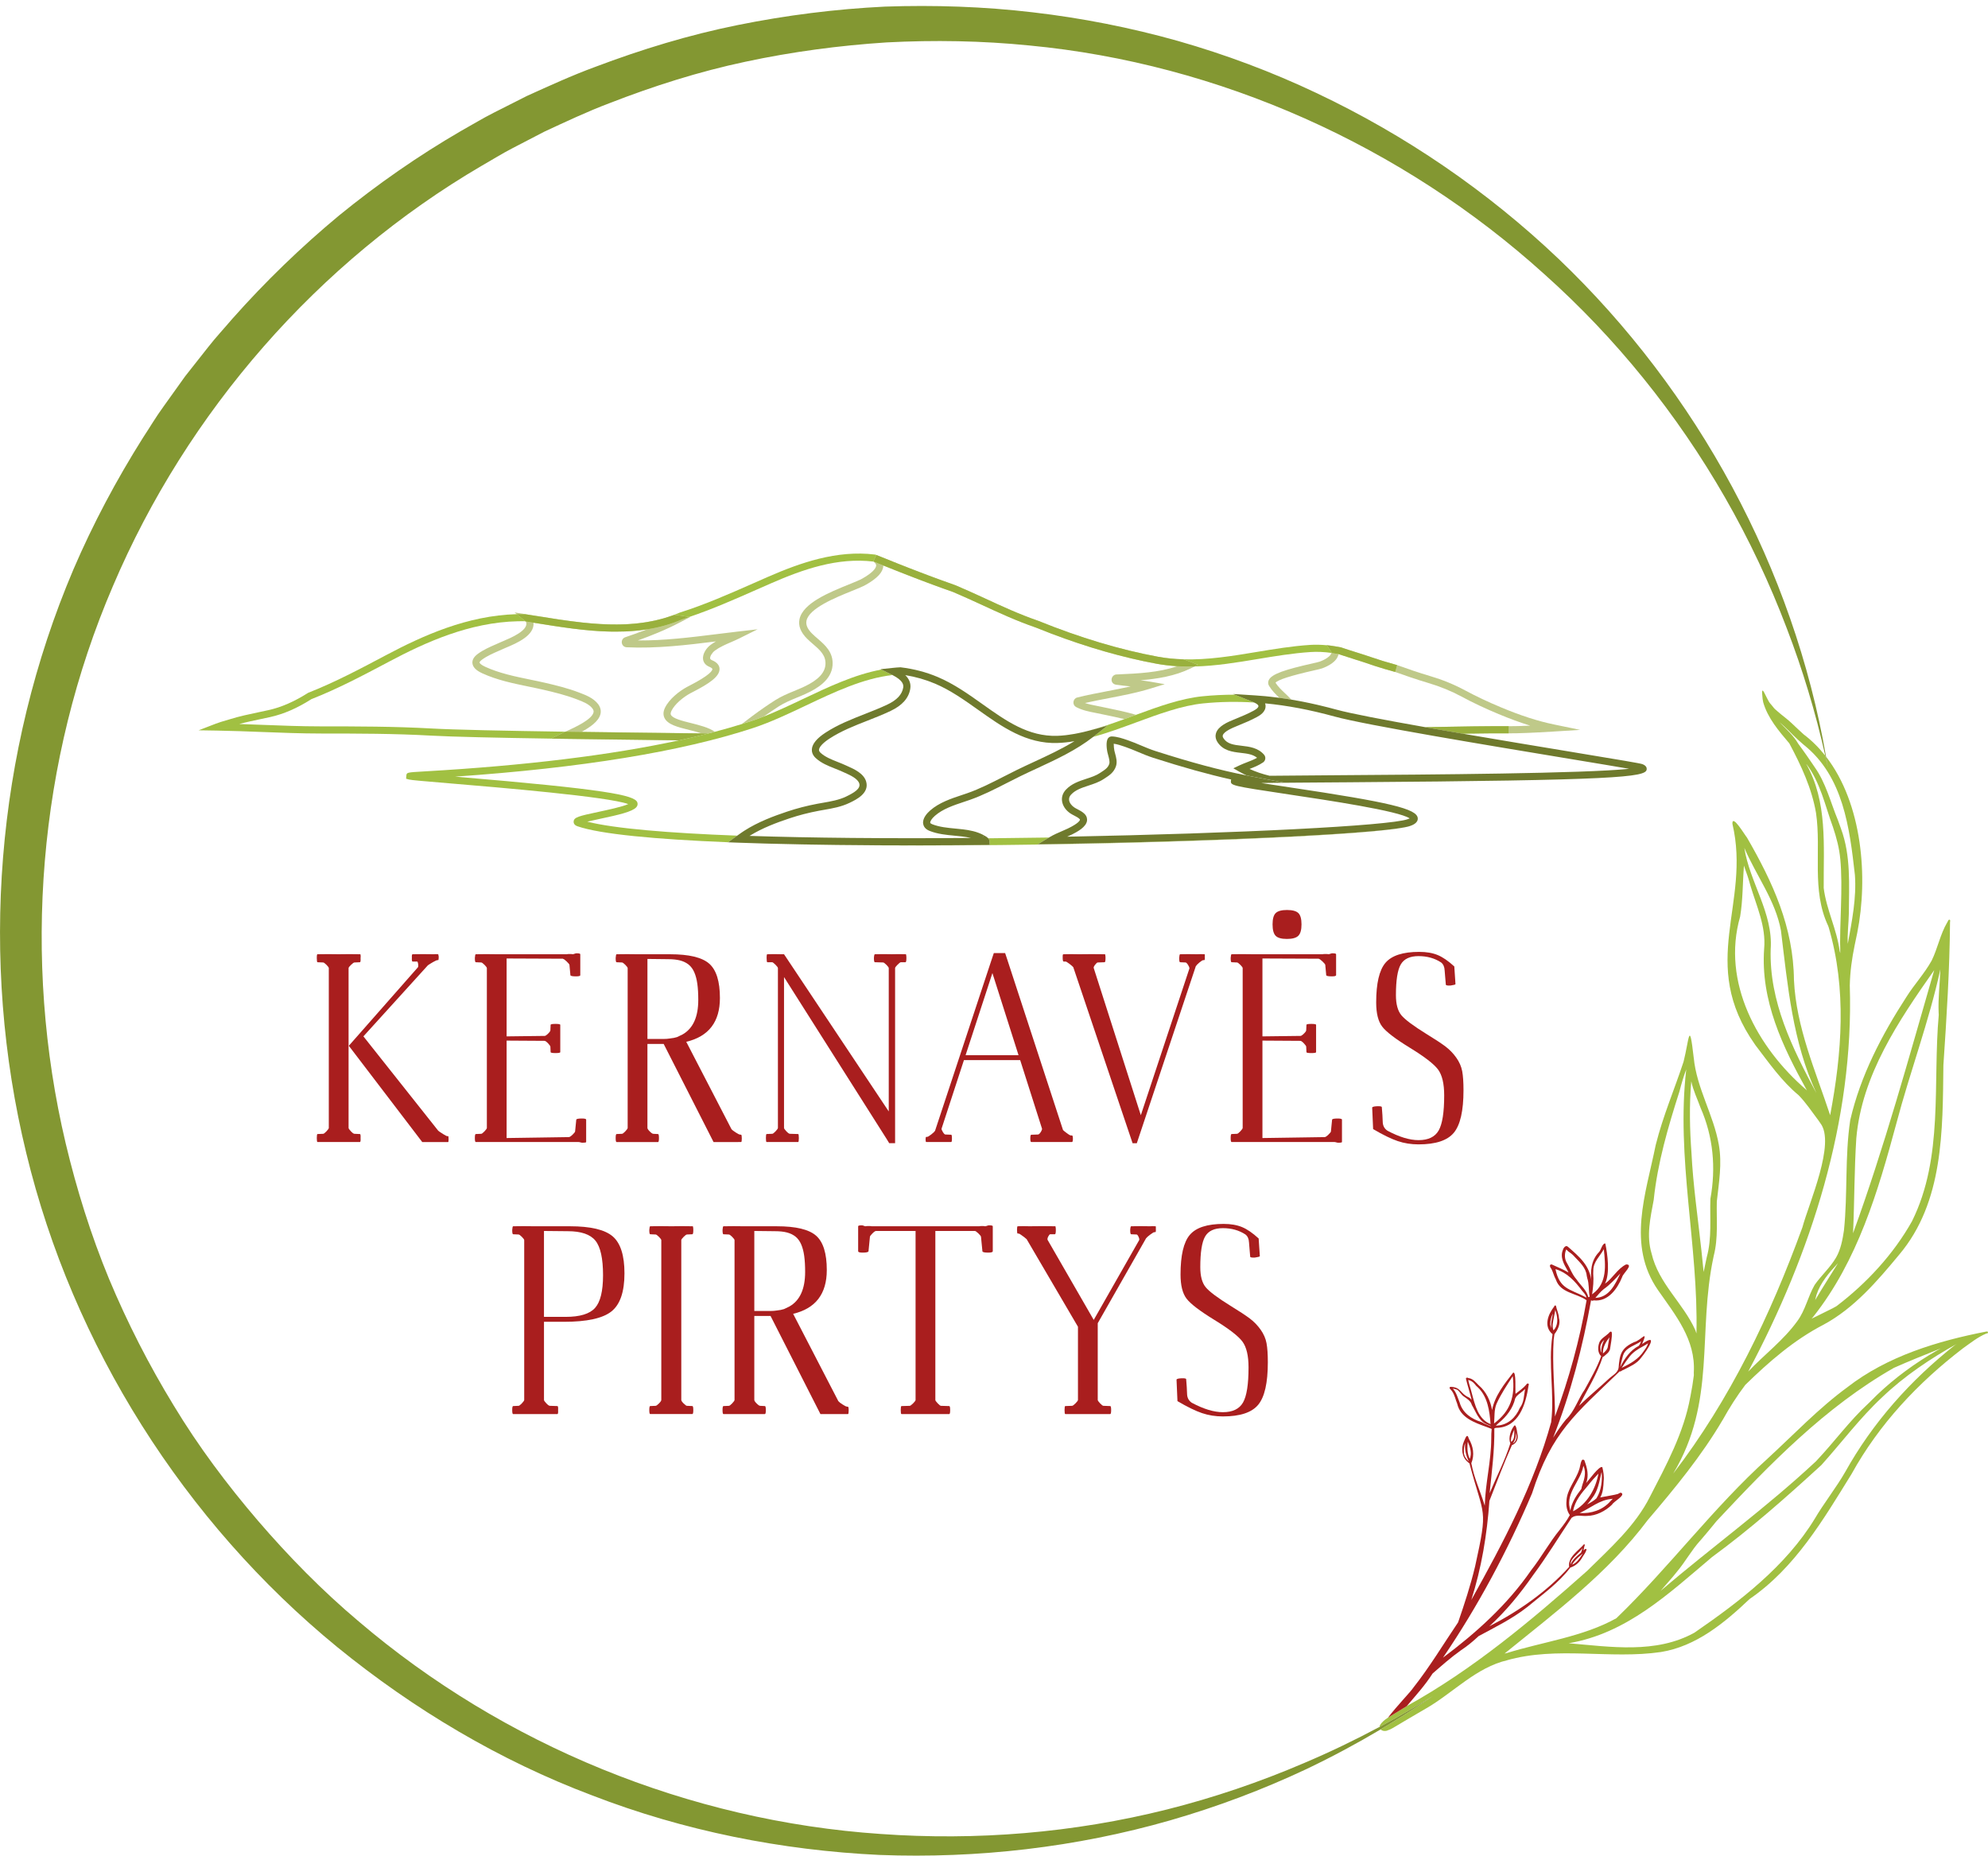 <?xml version="1.0" encoding="utf-8"?>
<!-- Generator: Adobe Illustrator 17.0.0, SVG Export Plug-In . SVG Version: 6.00 Build 0)  -->
<!DOCTYPE svg PUBLIC "-//W3C//DTD SVG 1.1//EN" "http://www.w3.org/Graphics/SVG/1.1/DTD/svg11.dtd">
<svg version="1.1" id="Layer_1" xmlns="http://www.w3.org/2000/svg" xmlns:xlink="http://www.w3.org/1999/xlink" x="0px" y="0px"
	 width="286.454px" height="267.385px" viewBox="0 0 286.454 267.385" enable-background="new 0 0 286.454 267.385"
	 xml:space="preserve">
<path fill="#A91E1E" d="M64.571,163.709h-0.136c-0.067,0-0.265-0.102-0.593-0.305c-0.328-0.204-0.559-0.362-0.695-0.475
	l-10.783-13.598l9.291-10.24c0.181-0.136,0.436-0.293,0.763-0.475c0.328-0.181,0.526-0.271,0.593-0.271h0.136
	c0.046-0.045,0.067-0.192,0.067-0.441v-0.068l-0.067-0.339c-0.226-0.022-0.453-0.022-0.678,0c-1.018-0.022-2.024-0.022-3.018,0
	c-0.091,0-0.125,0.17-0.102,0.509c-0.024,0.361,0.011,0.543,0.102,0.543h0.644c0.068,0,0.119,0.107,0.153,0.322
	c0.034,0.215,0.028,0.379-0.018,0.492l-9.969,11.326l10.58,13.869h1.797h1.797h0.136c0.045,0,0.067-0.136,0.067-0.407
	C64.638,163.857,64.616,163.709,64.571,163.709"/>
<path fill="#A91E1E" d="M51.855,163.405l-0.78-0.034c-0.114,0-0.284-0.119-0.509-0.356c-0.226-0.237-0.339-0.401-0.339-0.492
	v-23.025c0-0.09,0.118-0.249,0.355-0.475c0.238-0.225,0.402-0.339,0.492-0.339l0.78-0.034c0.09,0,0.124-0.203,0.102-0.611
	c0.022-0.18,0.022-0.316,0-0.406c0-0.113-0.034-0.158-0.102-0.136c-1.04-0.022-2.057-0.022-3.052,0
	c-1.018-0.022-2.035-0.022-3.053,0c-0.067-0.022-0.102,0.158-0.102,0.542c0,0.408,0.035,0.611,0.102,0.611l0.815,0.034
	c0.089,0,0.248,0.114,0.475,0.339c0.225,0.226,0.339,0.385,0.339,0.475v23.025c0,0.091-0.114,0.255-0.339,0.492
	c-0.226,0.238-0.385,0.356-0.475,0.356l-0.815,0.034c-0.067,0-0.102,0.192-0.102,0.576c0,0.384,0.035,0.576,0.102,0.576h1.629h1.424
	h1.425h1.627c0.09,0,0.124-0.192,0.102-0.576C51.978,163.597,51.945,163.405,51.855,163.405"/>
<path fill="#A91E1E" d="M83.342,164.557h0.034c0.068,0,0.158,0.017,0.271,0.051c0.114,0.033,0.204,0.05,0.272,0.05
	c0.361,0,0.542-0.034,0.542-0.102v-0.339v-0.373v-2.509c0-0.113-0.203-0.169-0.61-0.169c-0.521,0-0.792,0.056-0.815,0.169
	l-0.169,1.696c0,0.045-0.041,0.114-0.119,0.203c-0.079,0.091-0.165,0.181-0.255,0.272c-0.091,0.091-0.186,0.169-0.289,0.237
	c-0.102,0.067-0.175,0.102-0.22,0.102c-1.017,0.023-2.492,0.045-4.424,0.067c-1.933,0.023-3.454,0.046-4.561,0.068v-14.039
	l5.46,0.034c0.113,0,0.282,0.119,0.509,0.356c0.225,0.237,0.339,0.402,0.339,0.492l0.034,0.78c0,0.09,0.237,0.135,0.712,0.135
	c0.451,0,0.678-0.045,0.678-0.135v-1.628v-0.339v-0.373v-1.594c0-0.089-0.227-0.136-0.678-0.136c-0.475,0-0.712,0.047-0.712,0.136
	l-0.034,0.781c0,0.113-0.119,0.283-0.356,0.508c-0.238,0.226-0.401,0.328-0.492,0.306l-5.46,0.067v-11.224l8.138,0.034v0.033
	c0.091,0,0.261,0.119,0.509,0.356c0.248,0.237,0.384,0.402,0.408,0.492l0.136,1.493c0.022,0.113,0.293,0.169,0.814,0.169
	c0.406,0,0.61-0.056,0.61-0.169v-2.341v-0.339v-0.339c0-0.091-0.182-0.136-0.543-0.136c-0.067,0-0.164,0.023-0.288,0.068
	c-0.124,0.045-0.209,0.067-0.254,0.067h-0.034c-0.045-0.022-0.181-0.034-0.408-0.034c-0.225,0-0.361,0.012-0.406,0.034h-8.681
	h-1.424c-1.017-0.022-2.024-0.022-3.019,0c-0.067,0-0.112,0.181-0.134,0.542c0,0.408,0.044,0.61,0.134,0.61l0.781,0.035
	c0.09,0,0.248,0.114,0.475,0.339c0.225,0.226,0.339,0.385,0.339,0.475v23.025c0,0.091-0.114,0.254-0.339,0.492
	c-0.227,0.238-0.385,0.356-0.475,0.356l-0.781,0.034c-0.09,0-0.134,0.192-0.134,0.576c0,0.384,0.044,0.576,0.134,0.576h1.594h0.712
	h0.712h1.424h9.529H83.342z"/>
<path fill="#A91E1E" d="M106.346,164.558h0.44c0.068,0,0.102-0.17,0.102-0.509c0-0.361-0.033-0.542-0.102-0.542l-0.203-0.034
	c-0.068,0-0.255-0.095-0.559-0.287c-0.306-0.192-0.516-0.356-0.628-0.492l-6.511-12.58c3.233-0.768,4.849-2.87,4.849-6.308
	c0-2.396-0.514-4.046-1.543-4.951c-1.029-0.904-2.911-1.356-5.646-1.356h-3.256h-1.424c-1.017-0.022-2.024-0.022-3.018,0
	c-0.068,0-0.113,0.181-0.135,0.542c0,0.408,0.044,0.61,0.135,0.61l0.78,0.034c0.09,0,0.249,0.114,0.475,0.339
	c0.226,0.226,0.339,0.385,0.339,0.475v23.025c0,0.091-0.114,0.255-0.339,0.492c-0.226,0.237-0.385,0.356-0.475,0.356l-0.78,0.034
	c-0.091,0-0.135,0.192-0.135,0.576c0,0.385,0.044,0.577,0.135,0.577h1.594h1.424h1.424h1.526c0.091,0,0.136-0.192,0.136-0.577
	c0-0.384-0.045-0.576-0.136-0.576l-0.678-0.034c-0.114,0-0.282-0.112-0.509-0.339c-0.226-0.226-0.339-0.396-0.339-0.509v-12.105
	h2.339l7.19,14.141h1.763H106.346z M97.564,149.433c-0.272,0.091-0.622,0.159-1.051,0.204c-0.272,0.046-0.566,0.068-0.883,0.068
	h-2.339v-11.53l2.984,0.034c0.678,0,1.254,0.062,1.729,0.186c0.475,0.125,0.882,0.323,1.221,0.593
	c0.339,0.272,0.61,0.64,0.813,1.103c0.203,0.464,0.35,1.018,0.441,1.661c0.09,0.645,0.136,1.419,0.136,2.324
	c0,2.464-0.758,4.126-2.272,4.984L97.564,149.433z"/>
<path fill="#A91E1E" d="M111.752,163.014c-0.226,0.238-0.385,0.356-0.475,0.356l-0.815,0.034c-0.068,0-0.102,0.192-0.102,0.576
	c0,0.384,0.034,0.576,0.102,0.576h1.628h0.441h0.44h2.035c0.068,0,0.102-0.192,0.102-0.576c0-0.384-0.033-0.576-0.102-0.576
	l-1.187-0.034c-0.114,0-0.283-0.119-0.509-0.356c-0.226-0.238-0.339-0.401-0.339-0.492v-21.737l14.786,23.331l0.372,0.61h0.847
	v-3.188v-22.042c0-0.09,0.114-0.249,0.34-0.475c0.226-0.225,0.384-0.35,0.475-0.373h0.678c0.09,0,0.136-0.203,0.136-0.61
	c0-0.203-0.012-0.339-0.034-0.406c0-0.113-0.035-0.158-0.102-0.136c-0.656-0.022-1.312-0.022-1.967,0
	c-0.814-0.022-1.627-0.022-2.441,0c-0.067,0-0.114,0.181-0.136,0.542c0,0.408,0.045,0.61,0.136,0.61l1.187,0.035
	c0.091,0,0.248,0.114,0.475,0.339c0.225,0.226,0.339,0.385,0.339,0.475v20.652l-15.09-22.652h-0.44
	c-0.634-0.022-1.289-0.022-1.966,0c-0.068-0.022-0.103,0.158-0.103,0.542c0,0.408,0.034,0.61,0.103,0.61h0.712
	c0.089,0.023,0.249,0.148,0.475,0.373c0.225,0.226,0.339,0.385,0.339,0.475v23.025C112.09,162.613,111.977,162.777,111.752,163.014"
	/>
<path fill="#A91E1E" d="M149.814,163.319c-0.09,0.103-0.17,0.153-0.237,0.153l-0.983,0.034c-0.091,0-0.136,0.181-0.136,0.542
	c0,0.339,0.045,0.509,0.136,0.509h2.17h1.491h1.493h0.712c0.089,0,0.136-0.158,0.136-0.475c0-0.316-0.047-0.475-0.136-0.475h-0.203
	c-0.091-0.022-0.267-0.129-0.526-0.322c-0.261-0.192-0.446-0.345-0.559-0.458l-8.038-24.585l-0.305-0.916h-1.627l-0.576,1.73
	l-7.902,23.907h-0.034c-0.022,0.091-0.186,0.254-0.491,0.491c-0.306,0.238-0.504,0.356-0.594,0.356h-0.135
	c-0.068,0-0.102,0.125-0.102,0.373c0,0.25,0.034,0.373,0.102,0.373h0.712h0.441h0.407h2.034c0.068,0,0.103-0.17,0.103-0.509
	c0-0.361-0.034-0.542-0.103-0.542l-0.847-0.034c-0.091,0-0.21-0.119-0.356-0.356c-0.147-0.238-0.21-0.401-0.187-0.491l3.221-9.868
	H147l3.154,9.902c0,0.067-0.034,0.17-0.102,0.305C149.984,163.099,149.905,163.218,149.814,163.319 M139.133,152.044l3.865-11.834
	l3.765,11.834H139.133z"/>
<path fill="#A91E1E" d="M172.351,139.193c0.022-0.09,0.175-0.254,0.458-0.491c0.283-0.238,0.48-0.356,0.593-0.356h0.136
	c0.067-0.046,0.09-0.192,0.067-0.441c0.022-0.317,0-0.453-0.067-0.407c-0.362-0.022-0.712-0.022-1.051,0
	c-0.837-0.022-1.651-0.022-2.442,0c-0.067,0-0.113,0.181-0.135,0.542c0,0.408,0.045,0.61,0.135,0.61l0.781,0.034
	c0.09,0,0.208,0.114,0.356,0.339c0.146,0.226,0.208,0.385,0.186,0.475h0.034l-7.019,21.194l-6.782-21.194
	c-0.046-0.09,0.017-0.249,0.186-0.475c0.171-0.225,0.3-0.339,0.39-0.339l0.983-0.034c0.09,0,0.136-0.203,0.136-0.61
	c0-0.203-0.012-0.339-0.034-0.406c0-0.113-0.034-0.158-0.102-0.136c-1.221-0.022-2.453-0.022-3.696,0
	c-0.746-0.022-1.481-0.022-2.204,0c-0.023,0-0.046,0.006-0.068,0.017c-0.023,0.011-0.039,0.034-0.05,0.067
	c-0.012,0.034-0.017,0.085-0.017,0.153v0.271c0,0.361,0.044,0.542,0.135,0.542h0.27c0.091,0,0.283,0.114,0.577,0.339
	c0.293,0.226,0.475,0.385,0.543,0.475l8.477,25.161l0.069,0.204h0.61l8.511-25.535H172.351z"/>
<path fill="#A91E1E" d="M192.759,161.167c-0.521,0-0.792,0.056-0.815,0.169l-0.169,1.696c0,0.045-0.04,0.114-0.119,0.203
	c-0.079,0.091-0.164,0.181-0.255,0.271c-0.091,0.091-0.186,0.17-0.289,0.238c-0.101,0.067-0.174,0.102-0.22,0.102
	c-1.017,0.023-2.492,0.045-4.424,0.067c-1.933,0.023-3.454,0.046-4.561,0.068v-14.039l5.459,0.034c0.113,0,0.283,0.119,0.509,0.356
	c0.225,0.237,0.339,0.402,0.339,0.492l0.034,0.78c0,0.09,0.238,0.135,0.712,0.135c0.452,0,0.678-0.045,0.678-0.135v-1.628v-0.339
	v-0.373v-1.594c0-0.089-0.226-0.136-0.678-0.136c-0.475,0-0.712,0.047-0.712,0.136l-0.034,0.78c0,0.113-0.119,0.283-0.356,0.508
	c-0.238,0.226-0.402,0.328-0.492,0.306l-5.459,0.067v-11.224l8.138,0.034v0.033c0.09,0,0.26,0.119,0.509,0.356
	c0.249,0.237,0.384,0.402,0.407,0.492l0.136,1.492c0.022,0.113,0.293,0.17,0.814,0.17c0.406,0,0.61-0.056,0.61-0.17v-2.34v-0.339
	v-0.339c0-0.091-0.182-0.136-0.543-0.136c-0.067,0-0.164,0.023-0.288,0.068c-0.125,0.045-0.209,0.067-0.254,0.067h-0.035
	c-0.045-0.022-0.181-0.034-0.407-0.034c-0.226,0-0.361,0.012-0.406,0.034h-8.681h-1.424c-1.017-0.022-2.024-0.022-3.019,0
	c-0.067,0-0.113,0.181-0.135,0.542c0,0.408,0.044,0.61,0.135,0.61l0.781,0.035c0.09,0,0.249,0.114,0.475,0.339
	c0.226,0.226,0.339,0.385,0.339,0.475v23.025c0,0.091-0.114,0.254-0.339,0.492c-0.226,0.238-0.385,0.356-0.475,0.356l-0.781,0.034
	c-0.091,0-0.135,0.192-0.135,0.576c0,0.384,0.044,0.576,0.135,0.576h1.594h0.712h0.712h1.424h9.529h0.813h0.035
	c0.067,0,0.158,0.017,0.27,0.051c0.114,0.033,0.204,0.05,0.272,0.05c0.361,0,0.542-0.035,0.542-0.102v-0.339v-0.373v-2.509
	C193.368,161.223,193.165,161.167,192.759,161.167"/>
<path fill="#A91E1E" d="M187.078,134.835c0.305-0.305,0.458-0.853,0.458-1.644c0-0.791-0.153-1.333-0.458-1.628
	c-0.305-0.293-0.853-0.441-1.645-0.441c-0.769,0-1.305,0.147-1.61,0.441c-0.306,0.294-0.458,0.836-0.458,1.628
	c0,0.792,0.147,1.34,0.44,1.644c0.293,0.306,0.836,0.459,1.627,0.459C186.225,135.293,186.773,135.14,187.078,134.835"/>
<path fill="#A91E1E" d="M209.838,152.4c-0.44-0.622-0.96-1.158-1.559-1.611c-0.599-0.451-1.51-1.051-2.73-1.797
	c-1.899-1.175-3.109-2.08-3.629-2.713c-0.52-0.633-0.779-1.594-0.779-2.883c0-2.148,0.231-3.622,0.695-4.425
	c0.463-0.802,1.316-1.204,2.56-1.204c1.243,0,2.328,0.305,3.256,0.915c0.316,0.249,0.486,0.633,0.509,1.153
	c0.022,0.271,0.05,0.616,0.085,1.035c0.034,0.418,0.062,0.751,0.085,1c0,0.114,0.226,0.159,0.678,0.136
	c0.475-0.067,0.712-0.136,0.712-0.203l-0.169-2.544c-0.86-0.791-1.657-1.34-2.391-1.644c-0.735-0.305-1.622-0.458-2.662-0.458
	c-2.351,0-3.972,0.525-4.866,1.577c-0.893,1.051-1.338,2.955-1.338,5.713c0,1.56,0.287,2.719,0.864,3.476
	c0.577,0.757,1.916,1.781,4.019,3.069c2.103,1.288,3.447,2.328,4.035,3.12c0.587,0.792,0.882,2.035,0.882,3.73
	c0,2.442-0.266,4.126-0.797,5.052c-0.531,0.927-1.497,1.39-2.899,1.39c-1.288,0-2.78-0.452-4.476-1.356
	c-0.408-0.272-0.634-0.656-0.678-1.153c-0.023-0.723-0.068-1.469-0.136-2.238c0-0.113-0.237-0.158-0.712-0.136
	c-0.452,0.023-0.677,0.092-0.677,0.204l0.135,3.086c1.424,0.837,2.605,1.413,3.544,1.729c0.938,0.317,1.938,0.475,3.001,0.475
	c2.464,0,4.16-0.559,5.086-1.679c0.927-1.118,1.391-3.158,1.391-6.12c0-1.153-0.062-2.069-0.187-2.747
	C210.562,153.673,210.28,153.023,209.838,152.4"/>
<path fill="#A91E1E" d="M82.113,176.694h-3.73h-1.424c-1.017-0.022-2.024-0.022-3.018,0c-0.068,0-0.113,0.181-0.135,0.542
	c0,0.408,0.044,0.61,0.135,0.61l0.78,0.034c0.09,0,0.249,0.114,0.475,0.339c0.225,0.226,0.339,0.385,0.339,0.475v23.025
	c0,0.091-0.114,0.254-0.339,0.492c-0.226,0.238-0.385,0.356-0.475,0.356l-0.78,0.035c-0.091,0-0.135,0.192-0.135,0.576
	c0,0.384,0.044,0.576,0.135,0.576h1.594h1.424h1.424h1.934c0.089,0,0.123-0.192,0.101-0.576c0.022-0.384-0.012-0.576-0.101-0.576
	l-1.086-0.035c-0.114,0-0.283-0.118-0.509-0.356c-0.226-0.238-0.339-0.401-0.339-0.492v-11.258h2.882
	c3.301,0,5.579-0.497,6.833-1.492c1.255-0.995,1.882-2.826,1.882-5.494c0-2.577-0.565-4.352-1.695-5.324
	C87.153,177.181,85.096,176.694,82.113,176.694 M85.741,188.461c-0.768,0.859-2.182,1.288-4.239,1.288h-3.12v-12.378l3.425,0.034
	c1.922,0,3.25,0.453,3.985,1.357c0.734,0.904,1.101,2.566,1.101,4.985C86.894,186.03,86.51,187.602,85.741,188.461"/>
<path fill="#A91E1E" d="M98.508,178.219c0.226-0.225,0.384-0.339,0.475-0.339l0.781-0.035c0.089,0,0.136-0.203,0.136-0.61
	c0-0.203-0.012-0.339-0.034-0.406c0-0.113-0.035-0.158-0.102-0.136c-0.995-0.022-2.001-0.022-3.019,0
	c-1.017-0.022-2.035-0.022-3.052,0c-0.067,0-0.113,0.181-0.135,0.542c0,0.408,0.045,0.61,0.135,0.61l0.78,0.035
	c0.09,0,0.248,0.114,0.475,0.339c0.226,0.226,0.34,0.385,0.34,0.475v23.025c0,0.113-0.114,0.282-0.34,0.508
	c-0.226,0.226-0.384,0.339-0.475,0.339l-0.78,0.034c-0.09,0-0.135,0.192-0.135,0.576c0,0.384,0.045,0.576,0.135,0.576h1.594h1.458
	h1.424h1.594c0.089,0,0.136-0.192,0.136-0.576c0-0.384-0.047-0.576-0.136-0.576l-0.781-0.034c-0.09,0-0.248-0.113-0.475-0.339
	c-0.225-0.226-0.339-0.395-0.339-0.508v-23.025C98.169,178.604,98.283,178.445,98.508,178.219"/>
<path fill="#A91E1E" d="M122.186,202.703l-0.203-0.034c-0.067,0-0.254-0.095-0.559-0.287c-0.306-0.192-0.515-0.356-0.628-0.492
	l-6.511-12.58c3.233-0.768,4.849-2.87,4.849-6.308c0-2.396-0.514-4.046-1.543-4.951c-1.029-0.904-2.911-1.356-5.646-1.356h-3.256
	h-1.424c-1.017-0.022-2.024-0.022-3.018,0c-0.068,0-0.113,0.181-0.135,0.542c0,0.408,0.044,0.61,0.135,0.61l0.78,0.034
	c0.089,0,0.249,0.114,0.475,0.339c0.226,0.226,0.339,0.385,0.339,0.475v23.025c0,0.091-0.114,0.254-0.339,0.492
	c-0.226,0.237-0.385,0.356-0.475,0.356l-0.78,0.034c-0.091,0-0.135,0.192-0.135,0.576c0,0.385,0.044,0.577,0.135,0.577h1.594h1.424
	h1.424h1.526c0.09,0,0.136-0.192,0.136-0.577c0-0.384-0.046-0.576-0.136-0.576l-0.678-0.034c-0.114,0-0.283-0.112-0.509-0.339
	c-0.226-0.226-0.339-0.396-0.339-0.509v-12.106h2.339l7.19,14.141h1.763h1.763h0.441c0.068,0,0.102-0.17,0.102-0.509
	C122.288,202.884,122.254,202.703,122.186,202.703 M112.962,188.63c-0.272,0.091-0.622,0.159-1.051,0.204
	c-0.272,0.045-0.565,0.067-0.882,0.067h-2.339v-11.53l2.984,0.034c0.678,0,1.254,0.062,1.729,0.186
	c0.475,0.125,0.882,0.323,1.221,0.593c0.339,0.272,0.61,0.64,0.813,1.103c0.203,0.464,0.35,1.018,0.441,1.662
	c0.091,0.644,0.136,1.419,0.136,2.323c0,2.464-0.757,4.126-2.272,4.985L112.962,188.63z"/>
<path fill="#A91E1E" d="M142.507,176.558c-0.067,0-0.164,0.023-0.288,0.068c-0.125,0.045-0.209,0.067-0.255,0.067h-0.034
	c-0.046-0.022-0.182-0.034-0.407-0.034c-0.226,0-0.362,0.012-0.407,0.034h-6.342h-2.849h-6.34c-0.045-0.022-0.188-0.034-0.425-0.034
	c-0.238,0-0.378,0.012-0.423,0.034h-0.034c-0.045,0-0.125-0.022-0.238-0.067c-0.112-0.045-0.203-0.068-0.27-0.068
	c-0.362,0-0.543,0.045-0.543,0.136v0.339v0.339v2.916c0,0.136,0.214,0.204,0.645,0.204c0.542,0,0.825-0.068,0.848-0.204l0.203-2.068
	c0-0.09,0.119-0.255,0.356-0.492c0.237-0.237,0.412-0.356,0.525-0.356h5.697v24.348c0,0.091-0.118,0.254-0.356,0.492
	c-0.238,0.237-0.401,0.356-0.491,0.356l-1.187,0.034c-0.068,0-0.103,0.192-0.103,0.577s0.035,0.576,0.103,0.576h2.034h1.425h1.424
	h2.002c0.089,0,0.134-0.192,0.134-0.576s-0.045-0.577-0.134-0.577l-1.187-0.034c-0.091,0-0.25-0.119-0.475-0.356
	c-0.226-0.238-0.34-0.401-0.34-0.492v-24.348h5.697c0.091,0,0.26,0.119,0.509,0.356c0.248,0.238,0.373,0.402,0.373,0.492
	l0.203,2.068c0,0.136,0.283,0.204,0.848,0.204c0.429,0,0.645-0.068,0.645-0.204v-2.916v-0.339v-0.339
	C143.05,176.603,142.869,176.558,142.507,176.558"/>
<path fill="#A91E1E" d="M166.481,176.694c-0.271-0.022-0.521-0.022-0.746,0c-0.927-0.022-1.843-0.022-2.747,0
	c-0.067,0-0.114,0.181-0.136,0.542c0,0.408,0.045,0.61,0.136,0.61l0.78,0.034c0.091,0,0.187,0.114,0.289,0.339
	c0.102,0.226,0.129,0.385,0.085,0.475l-6.545,11.495l-6.646-11.53c-0.045-0.113-0.016-0.27,0.085-0.475
	c0.102-0.203,0.197-0.316,0.287-0.339h0.679c0.09,0,0.135-0.203,0.135-0.61c0-0.203-0.011-0.339-0.033-0.406
	c0-0.113-0.035-0.158-0.102-0.136c-1.221-0.022-2.453-0.022-3.696,0c-0.543-0.022-1.098-0.022-1.662,0
	c-0.068,0-0.101,0.17-0.101,0.509c0,0.361,0.033,0.542,0.101,0.542h0.136c0.044,0,0.152,0.056,0.322,0.171
	c0.17,0.112,0.333,0.231,0.492,0.356c0.158,0.124,0.271,0.22,0.339,0.287l7.393,12.615v10.546c0,0.091-0.118,0.254-0.356,0.492
	c-0.238,0.237-0.402,0.356-0.492,0.356l-0.983,0.035c-0.068,0-0.102,0.192-0.102,0.576c0,0.384,0.034,0.576,0.102,0.576h1.831h1.424
	h1.424h1.796c0.091,0,0.136-0.192,0.136-0.576c0-0.384-0.045-0.576-0.136-0.576l-0.982-0.035c-0.091,0-0.25-0.119-0.475-0.356
	c-0.226-0.238-0.339-0.401-0.339-0.492v-11.055l6.986-12.275h0.033c0.045-0.091,0.226-0.255,0.543-0.492
	c0.315-0.237,0.52-0.356,0.61-0.356h0.136c0.067-0.046,0.089-0.192,0.067-0.441C166.57,176.784,166.548,176.648,166.481,176.694"/>
<path fill="#A91E1E" d="M181.648,191.597c-0.44-0.622-0.96-1.158-1.559-1.61c-0.6-0.452-1.51-1.051-2.73-1.798
	c-1.899-1.175-3.109-2.08-3.629-2.713c-0.52-0.633-0.779-1.594-0.779-2.882c0-2.148,0.231-3.622,0.695-4.425
	c0.463-0.802,1.316-1.203,2.56-1.203c1.243,0,2.328,0.305,3.256,0.915c0.316,0.249,0.486,0.633,0.509,1.153
	c0.022,0.272,0.05,0.616,0.085,1.035c0.034,0.418,0.062,0.751,0.084,1c0,0.113,0.227,0.159,0.678,0.135
	c0.475-0.067,0.712-0.135,0.712-0.203l-0.169-2.544c-0.86-0.791-1.657-1.34-2.391-1.644c-0.735-0.305-1.623-0.458-2.662-0.458
	c-2.351,0-3.973,0.525-4.866,1.577c-0.893,1.051-1.338,2.955-1.338,5.713c0,1.56,0.287,2.719,0.864,3.476
	c0.578,0.757,1.916,1.781,4.019,3.069c2.102,1.288,3.447,2.328,4.035,3.12c0.588,0.792,0.881,2.035,0.881,3.731
	c0,2.441-0.266,4.126-0.797,5.052c-0.531,0.927-1.497,1.391-2.899,1.391c-1.289,0-2.781-0.452-4.476-1.356
	c-0.408-0.272-0.634-0.656-0.678-1.153c-0.023-0.723-0.068-1.469-0.136-2.238c0-0.113-0.237-0.158-0.712-0.136
	c-0.452,0.023-0.677,0.092-0.677,0.205l0.134,3.085c1.424,0.837,2.606,1.414,3.544,1.729c0.938,0.317,1.939,0.475,3.001,0.475
	c2.464,0,4.16-0.559,5.086-1.678c0.928-1.119,1.391-3.159,1.391-6.12c0-1.153-0.062-2.069-0.187-2.747
	C182.372,192.869,182.09,192.219,181.648,191.597"/>
<path fill="#A1C042" d="M286.359,191.868c-0.011-0.002-0.021-0.003-0.033-0.003c0,0,0-0.001,0-0.001
	c-0.02-0.001-0.04-0.003-0.059-0.005c0.001,0,0.003,0,0.004,0.001c-0.008-0.001-0.018-0.002-0.026-0.003
	c-7.049,1.369-14.291,3.552-20.066,8.038c0.024-0.017,0.049-0.034,0.074-0.052c-4.204,3.067-7.76,6.845-11.582,10.35
	c0.03-0.027,0.061-0.055,0.092-0.082c-7.889,7.12-14.237,15.722-21.857,23.062c-4.745,2.658-10.563,3.399-15.774,5.013
	c-0.112,0.027-0.224,0.053-0.337,0.077c7.296-5.922,14.961-11.655,20.636-19.243c-0.012,0.012-0.023,0.023-0.034,0.035
	c0.016-0.016,0.031-0.032,0.046-0.049c3.883-4.548,7.772-9.277,10.797-14.442c-0.009,0.022-0.021,0.043-0.033,0.067
	c0.972-1.758,2.063-3.48,3.276-5.079c3.407-3.33,7.014-6.47,11.285-8.682c4.394-2.367,7.738-6.278,10.885-10.078
	c6.419-7.599,6.261-17.926,6.375-27.316c0.463-6.86,0.899-13.745,0.956-20.604c0.018-0.122,0.074-0.285-0.061-0.351
	c-0.163-0.039-0.201,0.141-0.267,0.253c0-0.001,0.001-0.002,0.002-0.003c-0.006,0.01-0.011,0.02-0.016,0.03
	c0.002-0.005,0.004-0.009,0.006-0.013c-0.033,0.056-0.064,0.113-0.096,0.168c0.007-0.01,0.012-0.02,0.018-0.03
	c-1.001,1.7-1.357,3.702-2.226,5.474c-1.035,1.876-2.519,3.455-3.654,5.267c-3.542,5.463-6.599,11.307-8.076,17.691
	c0.001-0.006,0.002-0.012,0.004-0.019c-0.01,0.051-0.02,0.103-0.03,0.153c0.003-0.012,0.006-0.024,0.008-0.037
	c-0.78,5.24-0.347,10.573-0.896,15.835c-0.195,1.298-0.451,2.731-1.139,3.914c0.001-0.002,0.003-0.005,0.004-0.008
	c-0.847,1.453-2.13,2.575-3.086,3.944c-0.97,1.676-1.333,3.642-2.497,5.216l0.005-0.007c-0.006,0.01-0.013,0.019-0.02,0.03
	c0.006-0.008,0.01-0.015,0.015-0.023c-1.999,2.773-4.752,4.82-7.08,7.279c9.066-17.018,15.245-36.163,14.639-55.582
	c-0.002-0.032-0.004-0.064-0.006-0.096c0.001,0.019,0.003,0.039,0.005,0.058c0.034-1.96,0.309-3.912,0.705-5.83
	c0.12-0.595,0.247-1.188,0.372-1.781c1.585-7.968,0.745-18.611-4.5-25.38c0.092,0.533,0.188,1.066,0.273,1.6
	c-0.122-0.581-0.254-1.159-0.384-1.739c-0.908-1.149-1.941-2.186-3.118-3.073c0.005,0.005,0.01,0.01,0.015,0.014
	c-0.558-0.489-1.083-1.017-1.629-1.517c0.02,0.018,0.04,0.035,0.059,0.052c-0.678-0.672-1.468-1.214-2.183-1.844
	c0.008,0.007,0.016,0.015,0.024,0.022c-0.11-0.092-0.216-0.188-0.323-0.284c0.02,0.018,0.039,0.036,0.058,0.052
	c-0.267-0.2-0.439-0.49-0.658-0.735c0.009,0.013,0.021,0.026,0.03,0.038c-0.072-0.088-0.148-0.175-0.222-0.261
	c0.01,0.011,0.021,0.024,0.03,0.035c-0.556-0.599-1.443-3.446-1.113-0.709c-0.001-0.008-0.003-0.015-0.004-0.024
	c0.007,0.053,0.014,0.106,0.023,0.159l-0.001-0.008c0.018,0.124,0.039,0.248,0.067,0.37c0-0.002,0-0.005-0.001-0.007
	c0.002,0.011,0.004,0.023,0.006,0.034c0.648,2.266,2.251,4.137,3.761,5.913c1.691,3.167,3.237,6.458,3.847,10.027
	c0.795,5.442-0.689,11.093,1.75,16.27c0.029,0.081,0.058,0.163,0.086,0.244c-0.001-0.003-0.002-0.006-0.003-0.009
	c2.602,8.882,1.901,18.061,0.203,27.05c-2.108-6.405-4.885-12.622-5.215-19.473c-0.071-7.614-3.037-14.068-6.768-20.532
	c-0.312-0.364-2.139-3.454-2.102-1.994c2.725,11.567-5.052,20.05,3.273,31.837c0-0.001-0.001-0.001-0.001-0.002
	c0.021,0.031,0.042,0.062,0.063,0.093c-0.002-0.001-0.003-0.004-0.004-0.006c0.011,0.016,0.021,0.031,0.032,0.047
	c-0.012-0.017-0.023-0.035-0.034-0.052c1.934,2.521,3.736,5.14,6.205,7.191c1.052,1.072,1.884,2.337,2.787,3.533
	c-0.03-0.047-0.061-0.092-0.093-0.139c0.144,0.213,0.293,0.421,0.438,0.633c-0.012-0.018-0.024-0.037-0.036-0.056
	c0.029,0.046,0.06,0.092,0.091,0.136c-0.017-0.024-0.033-0.047-0.049-0.072c2.227,2.858-1.645,11.521-2.59,15.023
	c-4.575,12.581-10.422,24.815-18.612,35.467c6.234-10.402,3.472-20.293,5.805-31.209c-0.002,0.01-0.005,0.02-0.006,0.031
	c0.008-0.041,0.017-0.082,0.025-0.123c-0.001,0.007-0.003,0.015-0.004,0.022c0.008-0.043,0.016-0.084,0.024-0.126
	c0.004-0.017,0.007-0.034,0.01-0.051l-0.013,0.07c0.664-2.567,0.382-5.211,0.443-7.822c0.301-2.71,0.776-5.45,0.289-8.172
	c-0.754-4.319-3.21-8.165-3.617-12.564c-0.001,0.01,0,0.022,0,0.034c-0.649-5.668-0.645-2.7-1.463,0.558
	c-1.305,3.966-2.969,7.841-3.987,11.903c-0.006,0.023-0.012,0.046-0.018,0.068c0-0.001,0.001-0.003,0.001-0.005
	c-0.006,0.024-0.012,0.048-0.019,0.073c0.001-0.005,0.002-0.01,0.004-0.014c-1.423,7.048-4.166,14.394,0.339,20.899
	c2.515,3.607,5.44,7.132,5.154,11.85c0,0.018,0,0.037,0,0.056v-0.011c0.001,0.098,0.004,0.195,0.006,0.292c0-0.024,0-0.049,0-0.074
	c0,0.058,0.001,0.116,0.003,0.174c0-0.009-0.001-0.019-0.001-0.028c-0.121,1-0.289,1.995-0.484,2.985
	c0.009-0.046,0.018-0.091,0.028-0.136c-0.015,0.073-0.03,0.146-0.045,0.218c0.004-0.017,0.007-0.034,0.011-0.05
	c-0.009,0.043-0.018,0.087-0.027,0.131c0.001-0.005,0.002-0.01,0.003-0.015c-0.934,5.17-3.457,9.809-5.84,14.426
	c0.011-0.019,0.02-0.038,0.03-0.058c-2.088,4.18-5.765,7.449-9.072,10.707c0.007-0.007,0.015-0.014,0.023-0.021
	c-0.035,0.031-0.069,0.064-0.104,0.096c0.025-0.024,0.05-0.048,0.075-0.07c-8.087,7.185-16.41,14.16-25.903,19.426
	c-0.041,0.039-0.085,0.074-0.129,0.111c0.019-0.023,0.038-0.045,0.057-0.067l-2.702,1.659c-0.482,0.308-0.904,0.659-1.173,1.121
	c-0.022,0.073-0.029,0.139-0.03,0.202c2.603-1.395,5.163-2.872,7.671-4.44c-2.45,1.688-4.963,3.29-7.525,4.812
	c0.114,0.116,0.28,0.189,0.461,0.213c0.017,0.003,0.034,0.005,0.051,0.006c0.011,0.001,0.023,0.001,0.034,0.002h0.008
	c0.182,0.008,0.37-0.028,0.525-0.112c-0.048,0.015-0.094,0.031-0.142,0.046c0.077-0.025,0.154-0.049,0.232-0.077
	c-0.012,0.004-0.023,0.008-0.035,0.012c0.211-0.073,0.409-0.165,0.598-0.282c-0.015,0.011-0.031,0.02-0.045,0.031
	c1.663-0.983,3.307-1.972,4.983-2.934c-0.03,0.019-0.058,0.038-0.089,0.058c3.912-2.281,7.196-5.902,11.697-6.942
	c-0.043,0.009-0.087,0.02-0.13,0.03c7.321-2.092,14.87-0.122,22.266-1.208c5.063-0.825,9.133-4.199,12.742-7.626
	c6.576-4.512,10.595-11.386,14.703-18.025c3.974-7.185,9.561-13.134,16.049-18.105c1.088-0.767,2.154-1.635,3.378-2.138
	c0.036-0.006,0.073-0.02,0.11-0.02h0C286.475,192.132,286.505,191.897,286.359,191.868 M267.479,164.009
	c0.798-9.127,6.117-16.951,11.222-24.22c-3.666,12.688-7.177,25.49-11.691,37.908C267.214,173.138,267.184,168.564,267.479,164.009
	 M261.73,186.602c0.584-1.799,1.839-3.229,3.107-4.592c-1.096,1.774-2.219,3.526-3.286,5.317
	C261.608,187.085,261.669,186.844,261.73,186.602 M261.264,189.748c6.408-8.094,9.336-18.047,11.984-27.862
	c1.968-7.453,4.703-14.674,6.339-22.215c-0.065,2.065-0.335,4.132-0.249,6.193c0.006,0.12,0.014,0.238,0.02,0.358v0v0.001v-0.001
	c-0.891,9.945,0.726,20.506-3.849,29.733c-2.67,4.771-6.568,8.968-10.892,12.254c-0.196,0.109-0.395,0.216-0.59,0.327
	c0.012-0.007,0.025-0.015,0.038-0.022c-1.02,0.489-2.011,1.02-3.035,1.494C261.109,189.921,261.189,189.836,261.264,189.748
	 M259.105,107.152c0.004,0.005,0.007,0.01,0.011,0.015c-0.7-1.202-1.737-2.114-2.701-3.093c0.945,0.758,1.739,1.684,2.637,2.495
	c-0.012-0.011-0.025-0.021-0.037-0.032c0.29,0.266,0.583,0.527,0.884,0.78c0.003,0.002,0.006,0.005,0.008,0.007
	c-0.001-0.001-0.002-0.003-0.004-0.004c5.717,4.547,6.602,11.958,7.373,18.75c-0.003-0.042-0.002-0.083-0.006-0.124
	c0.003,0.049,0.006,0.1,0.009,0.15c-0.001-0.008-0.002-0.017-0.003-0.025c0.244,3.335-0.429,6.658-1.025,9.926
	c-0.083-1.443,0.122-2.882,0.15-4.325c0.026-4.104,0.319-8.371-1.137-12.284c0.002,0.004,0.003,0.007,0.005,0.011
	c-0.133-0.384-0.276-0.765-0.413-1.148c0.004,0.012,0.007,0.023,0.012,0.035c-0.013-0.038-0.026-0.075-0.04-0.113
	c-1.066-2.576-1.723-5.357-3.362-7.654c0.008,0.012,0.016,0.024,0.024,0.035c-0.016-0.024-0.032-0.047-0.048-0.07
	c0.005,0.007,0.011,0.015,0.016,0.023c-0.082-0.12-0.162-0.241-0.244-0.361c0.018,0.028,0.036,0.054,0.054,0.081
	c-0.296-0.439-0.598-0.874-0.899-1.311l0.012,0.019c-0.017-0.026-0.035-0.051-0.052-0.077c0.003,0.004,0.006,0.009,0.009,0.013
	c-0.382-0.577-0.816-1.117-1.211-1.685c0.009,0.013,0.018,0.027,0.027,0.041C259.139,107.202,259.123,107.177,259.105,107.152
	 M265.167,137.338c-0.029-0.098-0.058-0.195-0.087-0.293c-0.398-3.122-1.916-5.974-2.299-9.088
	c-0.043-6.086,0.592-12.429-2.559-17.955c2.069,2.691,2.738,6.04,3.888,9.164c0.509,1.511,0.922,3.063,1.061,4.655
	c-0.003-0.049-0.006-0.098-0.008-0.148C265.584,128.228,265.035,132.784,265.167,137.338 M259.772,156.595
	c-0.034-0.03-0.068-0.059-0.101-0.089l0.127,0.112c-0.001-0.001-0.002-0.002-0.003-0.003c0.006,0.006,0.013,0.012,0.019,0.018
	C259.801,156.62,259.787,156.608,259.772,156.595 M260.286,157.042c-7.051-6.065-12.261-15.52-9.548-24.966
	c0.406-2.427,0.358-4.908,0.552-7.358c0.201,0.671,0.476,1.312,0.671,1.986c-0.008-0.029-0.017-0.06-0.025-0.089
	c0.091,0.326,0.185,0.653,0.28,0.977c-0.005-0.014-0.009-0.027-0.012-0.041c0.895,3.023,2.286,5.927,1.995,9.164
	c0-0.008,0-0.016,0-0.024c-0.53,7.47,2.654,14.106,6.172,20.447C260.342,157.106,260.316,157.072,260.286,157.042 M255.14,136.759
	c0.372-5.188-3.047-9.644-3.796-14.587c1.702,3.99,4.479,7.565,5.274,11.903c0.981,7.981,1.68,16.052,5.109,23.434
	C258.27,151.043,254.911,144.3,255.14,136.759 M243.698,155.801c0.268,1.312,0.875,2.529,1.324,3.783l-0.011-0.032
	c0.009,0.025,0.018,0.049,0.027,0.074c1.831,4.173,2.231,8.646,1.416,13.113c-0.097,2.809,0.235,5.645-0.522,8.402
	c-0.007,0.037-0.014,0.073-0.021,0.109c0.003-0.019,0.006-0.038,0.01-0.057c-0.141,0.699-0.305,1.394-0.441,2.093
	c0-0.009,0.002-0.018,0.004-0.028c-0.002,0.007-0.003,0.015-0.005,0.022c-0.11-1.02-0.208-2.039-0.315-3.059
	c-0.506-4.713-1.206-9.413-1.44-14.15c0.003,0.045,0.006,0.091,0.01,0.135C243.475,162.738,243.4,159.272,243.698,155.801
	 M242.041,157.091c0.003-0.011,0.006-0.02,0.008-0.031c-0.003,0.012-0.006,0.024-0.01,0.036
	C242.04,157.094,242.041,157.093,242.041,157.091 M237.979,180.617c-0.781-2.571-0.165-5.168,0.307-7.725
	c0.558-5.359,2.076-10.517,3.709-15.624c0.002-0.007,0.004-0.015,0.005-0.022c-0.001,0.007-0.003,0.014-0.005,0.021
	c0-0.001,0.001-0.003,0.001-0.004c0.276-1.072,0.586-2.139,0.979-3.173c-1.483,12.734,1.755,25.329,1.47,38.049
	c-0.053-0.165-0.101-0.33-0.167-0.489C242.529,187.763,238.986,184.949,237.979,180.617 M239.391,229.096
	c-0.02,0.025-0.04,0.051-0.06,0.075c0.76-0.897,1.562-1.753,2.287-2.679c-0.003,0.004-0.006,0.008-0.01,0.012
	c1.215-1.437,2.107-3.112,3.375-4.512c-0.02,0.027-0.042,0.052-0.062,0.08c0.294-0.359,0.607-0.697,0.899-1.056
	c0.229-0.273,0.458-0.547,0.686-0.822c-0.022,0.027-0.045,0.054-0.067,0.081c0.223-0.268,0.441-0.539,0.662-0.806
	c-0.022,0.027-0.044,0.052-0.067,0.079c0.12-0.143,0.235-0.289,0.355-0.432c-0.017,0.019-0.033,0.039-0.049,0.059
	c7.704-8.23,15.674-16.45,25.547-22.076c-0.006,0.003-0.012,0.006-0.018,0.009c0.027-0.012,0.052-0.027,0.078-0.04
	c-0.012,0.007-0.025,0.014-0.038,0.02c2.223-0.99,4.481-1.889,6.74-2.792c-0.2,0.109-0.401,0.217-0.6,0.328
	c-3.074,1.765-5.988,3.89-8.554,6.338l-0.027,0.027c0.005-0.006,0.011-0.011,0.016-0.016c-0.127,0.123-0.253,0.248-0.378,0.372
	c0.006-0.006,0.012-0.012,0.018-0.018c-0.31,0.305-0.617,0.611-0.925,0.918c0.024-0.025,0.05-0.05,0.074-0.075
	c-2.782,2.555-4.987,5.631-7.58,8.36c0.022-0.022,0.044-0.043,0.066-0.064c-0.029,0.029-0.06,0.058-0.089,0.088l0.021-0.021
	c-0.035,0.034-0.069,0.067-0.105,0.103c0.013-0.012,0.025-0.024,0.037-0.036c-0.025,0.024-0.051,0.049-0.076,0.074
	c0.013-0.013,0.026-0.025,0.039-0.038c-0.018,0.017-0.036,0.034-0.054,0.052c0.003-0.002,0.006-0.006,0.009-0.008
	c-0.026,0.025-0.052,0.05-0.077,0.075c0.031-0.031,0.059-0.06,0.09-0.091c-7.079,6.6-14.912,12.288-22.269,18.559
	C239.32,229.182,239.356,229.14,239.391,229.096 M281.675,193.825c-6.398,5.06-11.852,11.174-15.824,18.322
	c0.021-0.035,0.04-0.071,0.061-0.106c-1.368,2.387-3.105,4.539-4.492,6.915c0.023-0.037,0.044-0.074,0.067-0.112
	c-4.168,6.835-10.822,11.925-17.328,16.407c-5.543,3.081-12.104,2.039-18.126,1.526c8.369-1.42,14.428-7.16,20.663-12.424
	c5.539-4.05,10.689-8.619,15.744-13.246c2.929-3.254,5.545-6.78,8.762-9.774c0.02-0.019,0.04-0.038,0.059-0.058
	c-0.006,0.006-0.012,0.012-0.018,0.018c3.189-3.04,6.882-5.506,10.715-7.655C281.863,193.702,281.768,193.761,281.675,193.825"/>
<path fill="#A91E1E" d="M210.486,237.808c-0.006,0.006-0.013,0.011-0.02,0.016c0.929-0.61,1.781-1.318,2.593-2.077
	c2.346-1.266,4.82-2.478,6.95-4.147c-0.007,0.006-0.014,0.011-0.021,0.017c0.053-0.041,0.107-0.082,0.161-0.122
	c-0.012,0.009-0.023,0.017-0.034,0.026c2.141-1.782,4.459-3.407,6.154-5.645c0.757-0.234,1.36-0.8,1.739-1.491
	c0.219-0.352,0.511-0.721,0.601-1.116c0,0,0,0,0,0c-0.108-0.22-0.307,0.023-0.42,0.113c0.009-0.009,0.018-0.017,0.028-0.025
	c-0.018,0.016-0.037,0.032-0.055,0.048c0.058-0.175,0.072-0.36,0.118-0.536c-0.002,0.006-0.004,0.013-0.006,0.019
	c0.012-0.035,0.023-0.071,0.036-0.107l-0.008,0.027c0.049-0.102,0.114-0.317-0.076-0.281c-0.812,0.952-2.337,1.833-2.127,3.253
	c-3.195,3.534-7.26,6.381-11.493,8.551c2.384-2.179,4.429-4.683,6.273-7.327c-0.002,0.001-0.003,0.004-0.005,0.006
	c1.994-2.676,3.734-5.538,5.584-8.312c0.079-0.024,0.134-0.096,0.208-0.13c-0.01,0.005-0.022,0.008-0.032,0.013
	c0.012-0.006,0.025-0.012,0.038-0.018c-0.002,0.001-0.004,0.003-0.006,0.004c0.612-0.312,1.329-0.083,1.987-0.137
	c1.352-0.012,2.67-0.697,3.63-1.627c0.211-0.442,1.944-1.316,1.355-1.683c-0.233-0.123-0.4,0.162-0.63,0.176
	c0.002,0,0.005-0.001,0.007-0.001c-0.503,0.138-1.018,0.197-1.527,0.308c-0.302,0.056-0.606,0.099-0.906,0.166
	c0.403-0.712,0.458-1.56,0.492-2.362c0,0.006,0,0.013,0,0.019c0.081-0.667-0.041-1.402-0.193-2.024
	c-0.428-0.255-1.948,1.896-2.329,2.288c0.413-1.078,0.156-2.126-0.216-3.152c0,0.006-0.001,0.013-0.002,0.02
	c0.001-0.037,0.001-0.073-0.014-0.109c0,0,0,0,0,0c-0.541-0.591-0.615,0.975-0.769,1.279c-0.482,1.569-1.794,2.895-1.834,4.572
	c-0.075,0.686,0.07,1.447,0.481,2.009c-0.391,0.735-0.89,1.401-1.401,2.056c0.007-0.009,0.015-0.019,0.022-0.028
	c-0.013,0.017-0.027,0.034-0.04,0.052c0.004-0.006,0.008-0.01,0.012-0.015c-1.538,1.864-2.683,4.011-4.182,5.905
	c0.007-0.009,0.014-0.018,0.021-0.027c-3.417,4.964-7.907,9.012-12.708,12.601c5.052-7.422,9.316-15.418,12.832-23.676
	c2.829-8.848,6.29-11.446,12.623-17.575c0.178,0.076,0.312-0.153,0.48-0.186c-0.002,0.001-0.005,0.003-0.008,0.004
	c0.028-0.011,0.055-0.023,0.083-0.034c0.892-0.467,1.909-0.882,2.519-1.72c0.025-0.033,0.051-0.066,0.075-0.099
	c-0.002,0.002-0.003,0.004-0.005,0.006c0.009-0.011,0.017-0.022,0.025-0.033c-0.003,0.004-0.006,0.008-0.009,0.012
	c0.727-0.871,2.601-3.691,0.076-1.89c0.945-2.221-0.144-0.515-1.135-0.279c-1.846,0.845-2.113,1.743-2.249,3.675
	c0-0.005,0-0.009,0-0.013c-0.08,0.766-0.903,1.144-1.414,1.627c-1.41,1.32-2.912,2.547-4.295,3.894
	c1.205-2.317,2.606-4.561,3.424-7.053c0.062-0.013,0.122-0.024,0.167-0.074c-0.004,0.004-0.007,0.006-0.011,0.01
	c0.337-0.306,0.778-0.581,0.888-1.052c0.109-0.792,0.32-1.615,0.256-2.413c-0.15-0.275-0.352,0.024-0.477,0.153
	c-0.433,0.416-1.038,0.692-1.301,1.259c-0.246,0.616-0.293,1.548,0.252,2.014c-0.605,1.678-1.508,3.226-2.362,4.788
	c0.004-0.006,0.007-0.011,0.011-0.017c-0.01,0.016-0.018,0.031-0.027,0.046c0.003-0.006,0.006-0.011,0.009-0.017
	c-0.988,1.421-1.452,3.124-2.714,4.337c0.015-0.019,0.032-0.039,0.047-0.058c-0.032,0.039-0.064,0.078-0.098,0.116
	c0.017-0.019,0.032-0.038,0.049-0.056c-0.68,0.822-1.271,1.713-1.841,2.613c2.527-6.396,4.258-13.061,5.469-19.821
	c0.081,0.108,0.253,0.115,0.353,0.031c2.101,0.237,3.435-1.661,4.136-3.391c0.092-0.467,1.702-1.8,0.56-1.791
	c-1.254,0.618-1.916,1.988-3.045,2.779c0.743-1.502,0.371-4.219,0.043-5.799c-0.456-0.022-0.593,0.957-0.92,1.258
	c-1.138,1.191-1.251,2.758-1.062,4.315c-0.21-2.39-1.759-3.661-3.437-5.127c0.011,0.013,0.024,0.026,0.036,0.039
	c-0.275-0.3-0.631,0.116-0.706,0.396c-0.482,1.089,0.136,2.123,0.669,3.052c0.04,0.083,0.079,0.167,0.119,0.25
	c-0.775-0.452-1.614-0.789-2.425-1.162c-0.439-0.011-0.202,0.46-0.035,0.653c0.255,0.488,0.36,1.037,0.634,1.517
	c0.659,1.986,2.951,1.941,4.431,2.993c-0.992,5.697-2.537,11.327-4.554,16.753c0.011-3.699-0.428-7.426-0.186-11.117
	c-0.001,0.012-0.004,0.024-0.006,0.036c0.015-0.096,0.03-0.194,0.045-0.292c-0.002,0.012-0.004,0.024-0.006,0.035
	c0.028-0.176,0.053-0.351,0.075-0.527c0.508-0.664,0.905-1.488,0.648-2.346c-0.029-0.598-0.307-1.139-0.426-1.717l0,0
	c-0.047-0.145-0.246-0.08-0.243,0.058c-0.904,1.149-1.593,2.886-0.249,4.01c-0.011,0.084-0.018,0.169-0.03,0.252
	c0.002-0.012,0.005-0.024,0.006-0.035c-0.622,4.116,0.324,8.315-0.177,12.45c-2.484,9.03-6.951,17.463-11.509,25.622
	c1.48-4.634,2.271-9.434,2.609-14.275c1.05-2.679,2.09-5.427,3.247-8.034c-0.003,0.002-0.006,0.003-0.008,0.005
	c0.007-0.004,0.012-0.008,0.019-0.012c-0.003,0.003-0.006,0.005-0.01,0.007c0.555-0.2,0.87-0.739,0.833-1.324
	c-0.062-0.271-0.157-1.568-0.452-1.523c-0.52,0.545-0.96,1.85-0.606,2.574c-0.779,2.489-1.988,4.806-2.992,7.202
	c0.315-3.113,0.725-6.199,0.68-9.335c0.081-0.054,0.18-0.068,0.275-0.082c3.262-0.038,4.266-3.423,4.654-6.083
	c0.164-0.332-0.202-0.43-0.341-0.128c-0.435,0.515-1.016,0.888-1.534,1.312c-0.066-0.385,0.131-3.316-0.349-3.047
	c-1.249,1.603-2.648,3.347-3.032,5.388c-0.215-1.332-0.853-2.66-1.886-3.545c-0.007-0.006-0.016-0.013-0.024-0.019l0.008,0.005
	c-0.01-0.008-0.021-0.016-0.031-0.024c0.007,0.005,0.014,0.01,0.02,0.016c-0.427-0.42-0.819-0.965-1.461-1.041
	c0.007,0.001,0.015,0.002,0.023,0.003c-0.03-0.007-0.059-0.02-0.089-0.023c0.004,0,0.009,0.001,0.013,0.002
	c-0.013-0.002-0.024-0.006-0.037-0.011c-0.129-0.098-0.352-0.015-0.288,0.165c0,0,0,0,0-0.001c0.239,1.003,0.563,1.98,0.803,2.985
	c-0.14-0.157-0.292-0.308-0.494-0.384c0.011,0.004,0.024,0.009,0.035,0.014c-1.195-0.531-1.067-1.469-2.577-1.494l0,0
	c-0.381,0.108,0.134,0.463,0.225,0.639c0.379,0.54,0.494,1.211,0.745,1.813c-0.001-0.004-0.003-0.007-0.005-0.011
	c0.462,2.022,2.489,2.709,4.215,3.336c-0.008-0.003-0.018-0.007-0.026-0.012c0.259,0.094,0.518,0.198,0.775,0.298
	c-0.046,0.485-0.068,0.972-0.059,1.46c-0.001-0.017-0.001-0.035-0.001-0.053c-0.006,3.246-0.857,6.412-0.933,9.657
	c-0.632-2.052-1.542-3.997-1.94-6.122c0.493-1.169,0.282-2.44-0.358-3.529c0.002,0.004,0.003,0.008,0.005,0.012
	c-0.005-0.014-0.011-0.027-0.016-0.041c0.003,0.006,0.006,0.014,0.009,0.022c-0.255-0.935-0.52,0.036-0.706,0.408
	c-0.433,0.999-0.31,2.273,0.582,2.978c-0.006-0.004-0.011-0.009-0.017-0.013c0.01,0.008,0.021,0.018,0.031,0.026
	c-0.002-0.002-0.004-0.004-0.006-0.006c0.021,0.019,0.042,0.037,0.063,0.054c-0.003-0.003-0.007-0.006-0.011-0.01
	c0.054,0.042,0.101,0.098,0.16,0.129c2.096,7.974,2.726,6.124,0.806,14.857c0.003-0.009,0.005-0.018,0.007-0.028
	c-0.008,0.03-0.016,0.06-0.024,0.091c-0.651,2.705-1.525,5.365-2.428,7.978c-2.131,3.154-4.099,6.435-6.46,9.424l0.012-0.016
	c-0.297,0.5-2.422,2.689-3.66,4.331l2.702-1.659c1.291-1.526,2.645-3.001,3.722-4.697C207.736,240,209.052,238.827,210.486,237.808
	 M228.312,222.711h0.002C228.312,222.711,228.312,222.711,228.312,222.711L228.312,222.711z M227.939,224.048
	c0.006-0.01,0.012-0.018,0.018-0.028c-0.381,0.559-0.756,1.189-1.424,1.433c0.313-0.557,0.79-0.993,1.281-1.391
	c-0.007,0.006-0.013,0.012-0.019,0.018c0.091-0.078,0.187-0.153,0.277-0.235C228.028,223.912,227.984,223.98,227.939,224.048
	 M226.51,224.735c0.433-0.617,1.082-1.045,1.51-1.667c-0.032,0.169-0.1,0.328-0.154,0.491c0-0.002,0.001-0.004,0.002-0.005
	c-0.01,0.051-0.047,0.099-0.04,0.151c-0.015,0.014-0.032,0.027-0.048,0.041c0.006-0.005,0.012-0.009,0.017-0.014
	c-0.578,0.485-1.208,0.982-1.502,1.7C226.305,225.18,226.361,224.941,226.51,224.735 M232.253,215.98
	c0.013-0.003,0.027-0.006,0.041-0.008l-0.029,0.006c0.013-0.003,0.025-0.005,0.038-0.007c-0.003,0-0.006,0.001-0.009,0.002
	c0.022-0.004,0.044-0.008,0.065-0.012c-0.005,0-0.009,0.001-0.013,0.002c0.016-0.003,0.032-0.006,0.048-0.009
	c-0.116,0.116-0.23,0.235-0.345,0.352c-1.09,1.276-2.789,1.825-4.433,1.705C229.189,217.301,230.467,216.117,232.253,215.98
	 M230.75,212.221c0.01-0.027,0.019-0.055,0.028-0.082c-0.005,0.016-0.011,0.03-0.015,0.046c0.008-0.023,0.016-0.046,0.023-0.069
	c0.109,1.228-0.055,2.633-0.707,3.703c-0.021,0.031-0.042,0.062-0.062,0.093c-0.371,0.355-0.865,0.607-1.313,0.869
	c0.257-0.282,0.482-0.591,0.704-0.902c0.835-1.028,1.037-2.369,1.329-3.62c-0.001,0.004-0.003,0.007-0.004,0.011
	c0.006-0.02,0.013-0.039,0.02-0.059L230.75,212.221z M228.834,214.032c0.457-0.6,0.966-1.152,1.485-1.698
	c-0.379,2.182-1.635,4.402-3.652,5.433C226.895,216.294,227.896,215.128,228.834,214.032 M226.184,217.305
	c-0.536-2.258,1.614-3.964,1.968-6.094c0.022,0.048,0.044,0.097,0.067,0.145c-0.002-0.005-0.005-0.01-0.007-0.015
	c0.348,0.857,0.074,1.82-0.217,2.656c0.003-0.007,0.005-0.013,0.008-0.021c-0.056,0.184-0.12,0.37-0.14,0.561
	c-0.722,0.93-1.399,1.954-1.594,3.137c-0.025-0.082-0.044-0.166-0.061-0.249c-0.009-0.044-0.018-0.088-0.025-0.131
	C226.183,217.298,226.183,217.302,226.184,217.305 M237.803,193.31C237.803,193.31,237.803,193.309,237.803,193.31
	C237.803,193.309,237.803,193.31,237.803,193.31L237.803,193.31z M236.726,194.006c0.26-0.134,0.508-0.289,0.75-0.456
	c-0.122,0.427-0.37,0.794-0.637,1.143c0.008-0.01,0.015-0.019,0.024-0.029c-0.761,1.177-1.971,1.851-3.208,2.432
	c0.303-0.379,0.525-0.818,0.833-1.196c-0.001,0.001-0.002,0.002-0.003,0.003c0.002-0.002,0.004-0.005,0.006-0.008
	c-0.001,0.001-0.002,0.003-0.003,0.005c0.114-0.143,0.219-0.294,0.329-0.441c-0.003,0.004-0.007,0.008-0.011,0.013
	c0.01-0.012,0.019-0.024,0.029-0.037c-0.002,0.003-0.005,0.006-0.006,0.008C235.331,194.823,236.026,194.378,236.726,194.006
	 M233.858,195.335c0.036-0.087,0.073-0.173,0.105-0.262c0.446-0.957,1.709-1.227,2.518-1.817c-0.062,0.153-0.133,0.304-0.2,0.455
	c0.005-0.011,0.01-0.023,0.014-0.035c-0.028,0.094-0.117,0.151-0.151,0.24c-1.243,0.648-2.039,1.805-2.66,3.02
	c0.006-0.008,0.013-0.017,0.019-0.025c-0.012,0.017-0.026,0.033-0.038,0.05c0.118-0.549,0.236-1.099,0.396-1.635
	C233.861,195.329,233.86,195.332,233.858,195.335 M231.91,192.691c-0.067,0.405-0.141,0.808-0.219,1.211
	c-0.018,0.506-0.366,0.814-0.719,1.123C230.915,194.158,231.392,193.351,231.91,192.691 M230.597,194.062
	c0.027-0.394,0.272-0.736,0.56-0.99c-0.308,0.561-0.462,1.204-0.44,1.845C230.592,194.651,230.605,194.35,230.597,194.062
	 M233.483,183.488c-0.745,1.563-1.605,3.473-3.606,3.524c0.384-0.426,0.74-0.881,1.188-1.243c-0.005,0.005-0.01,0.008-0.015,0.012
	c0.013-0.011,0.026-0.022,0.039-0.033c0.003-0.003,0.007-0.006,0.011-0.009c-0.002,0.002-0.004,0.004-0.006,0.005
	C232.002,185.111,232.73,184.289,233.483,183.488 M229.569,183.511c-0.001-0.143,0.005-0.287,0.013-0.43
	c-0.001,0.007-0.001,0.014-0.002,0.02c0.001-0.014,0.002-0.028,0.003-0.041c-0.015-1.231,0.966-2.053,1.512-3.059
	c0.245,2.265,0.515,4.864-1.552,6.388c-0.046,0.039-0.091,0.078-0.136,0.116C229.559,185.511,229.654,184.517,229.569,183.511
	 M228.399,186.87c-2.269-1.171-3.656-1.127-4.268-3.995c1.683,0.492,2.828,1.754,3.839,3.114c-0.01-0.011-0.021-0.024-0.031-0.035
	c0.084,0.099,0.166,0.199,0.254,0.296c-0.011-0.012-0.02-0.023-0.031-0.034c0.194,0.225,0.396,0.473,0.426,0.779
	C228.527,186.952,228.466,186.908,228.399,186.87 M227.14,184.322c-0.635-0.718-0.931-1.646-1.425-2.455
	c-0.264-0.5-0.283-1.08-0.116-1.614c-0.003,0.012-0.008,0.025-0.013,0.037c0.006-0.018,0.013-0.037,0.019-0.055
	c-0.001,0.003-0.002,0.006-0.003,0.009c0.027-0.075,0.056-0.149,0.096-0.218c0.041,0.049,0.083,0.098,0.126,0.146
	c-0.006-0.006-0.012-0.013-0.016-0.019c0.119,0.142,0.274,0.249,0.429,0.349c-0.015-0.01-0.03-0.02-0.045-0.03
	c0.284,0.191,0.535,0.423,0.755,0.685c-0.011-0.014-0.024-0.027-0.037-0.042c0.742,0.786,1.615,1.56,1.726,2.703
	c0.024,0.113,0.048,0.225,0.071,0.338c0.295,0.856,0.184,1.839,0.346,2.661c-0.02,0.021-0.046,0.037-0.062,0.062
	c-0.043,0.001-0.087,0.01-0.126,0.03C228.628,185.893,227.709,185.171,227.14,184.322 M224.104,188.743
	c0.016,0.061,0.028,0.125,0.05,0.184c0.08,0.206,0.133,0.421,0.172,0.638c-0.002-0.011-0.005-0.021-0.007-0.033
	c0.146,0.768,0.085,1.573-0.469,2.167c-0.132-0.293-0.14-0.615-0.108-0.931C223.819,190.086,224.001,189.42,224.104,188.743
	 M223.547,191.375c-0.075-0.171-0.134-0.348-0.17-0.532c-0.004-0.539,0.139-1.121,0.393-1.598
	C223.649,189.944,223.414,190.664,223.547,191.375 M218.434,206.361c0.018,0.077,0.022,0.154,0.033,0.233
	c0.067,0.235,0.067,0.478,0.012,0.714c0.001-0.003,0.002-0.006,0.003-0.008c-0.002,0.007-0.004,0.014-0.005,0.022
	c0-0.002,0-0.004,0-0.006c-0.07,0.26-0.219,0.55-0.488,0.645C218.363,207.497,218.458,206.946,218.434,206.361 M217.752,207.148
	c0.109-0.392,0.266-0.77,0.434-1.14c-0.009,0.616,0.126,1.326-0.426,1.758C217.678,207.571,217.72,207.351,217.752,207.148
	 M218.326,201.505c0.081-0.086,0.111-0.212,0.189-0.305c0.371-0.396,0.866-0.658,1.234-1.065c-0.171,0.956-0.138,1.92-0.758,2.739
	c-0.581,1.376-1.707,2.449-3.26,2.533c0.001,0,0.002,0,0.004,0c-0.067,0.009-0.132,0.024-0.198,0.035
	c0.13-0.143,0.262-0.285,0.414-0.404l-0.02,0.015c0.012-0.008,0.024-0.018,0.035-0.026
	C217.065,204.139,218.013,202.902,218.326,201.505 M217.987,198.284c0.006-0.006,0.01-0.013,0.016-0.019
	c-0.006,0.008-0.012,0.016-0.019,0.024C217.985,198.287,217.986,198.285,217.987,198.284 M215.634,202.281
	c0.619-1.379,1.482-2.66,2.303-3.931c0.013-0.019,0.027-0.037,0.041-0.055c0.347,2.9-0.311,5.023-2.697,6.815
	C215.376,204.163,215.265,203.188,215.634,202.281 M211.557,198.84c0.356,0.065,0.707,0.299,0.933,0.583c0,0,0,0,0,0
	c0.135,0.188,0.29,0.36,0.476,0.5l-0.019-0.015c0,0,0,0.001,0.001,0.001c-0.002-0.001-0.004-0.003-0.006-0.005
	c1.431,1.357,1.69,3.424,1.839,5.297c-1.801-0.698-2.257-2.789-2.713-4.474C211.918,200.091,211.684,199.481,211.557,198.84
	 M214.612,205.433c-0.151-0.059-0.301-0.117-0.446-0.189c0.001,0.001,0.003,0.001,0.005,0.002c-0.01-0.004-0.019-0.008-0.029-0.012
	c-0.088-0.038-0.176-0.071-0.265-0.108c0.001,0,0.001,0,0.002,0c-0.147-0.08-0.287-0.175-0.445-0.235
	c-1.421-0.423-2.703-1.324-3.114-2.815c-0.006-0.015-0.013-0.03-0.019-0.046c0.003,0.006,0.006,0.013,0.009,0.019
	c-0.287-0.668-0.451-1.423-0.971-1.958c0.214,0.025,0.422,0.078,0.623,0.156v0l0.004,0.001c0,0-0.002,0-0.004-0.001
	c0.393,0.252,0.586,0.756,1.005,1.003c0.447,0.321,0.954,0.611,1.106,1.183c0-0.001,0-0.001-0.001-0.002
	c0.002,0.006,0.006,0.012,0.008,0.018c0.577,0.949,0.985,2.279,2.086,2.739c0.213,0.086,0.419,0.189,0.632,0.272
	c0.003,0.018,0.013,0.035,0.019,0.052C214.75,205.484,214.682,205.46,214.612,205.433 M211.612,210.552
	c0.006,0.005,0.011,0.009,0.017,0.013c-0.008-0.006-0.015-0.012-0.023-0.018c-0.336-0.322-0.641-0.721-0.667-1.203
	c0,0.001,0,0.001,0,0.001c0,0,0-0.001,0-0.001c-0.037-0.481,0-0.977,0.194-1.424c-0.124,0.932,0.115,1.816,0.503,2.652
	C211.628,210.565,211.62,210.558,211.612,210.552 M211.783,210.211c-0.387-0.763-0.37-1.639-0.298-2.472
	c0.019,0.035,0.036,0.07,0.054,0.105C211.85,208.576,212.107,209.441,211.783,210.211 M212.016,230.458
	c-0.007,0.027-0.013,0.055-0.021,0.082c0,0.001-0.001,0.002-0.002,0.004C212,230.515,212.008,230.487,212.016,230.458"/>
<path fill="#839732" d="M198.786,248.826c-3.551,1.903-7.182,3.648-10.884,5.215c-6.401,2.746-13.008,4.991-19.745,6.686
	c-13.48,3.386-27.465,4.518-41.25,3.533c-27.599-1.865-54.327-12.814-75.224-30.63c-5.252-4.422-10.069-9.336-14.534-14.53
	c-4.454-5.203-8.572-10.707-12.114-16.569c-3.57-5.841-6.689-11.951-9.327-18.261c-2.612-6.324-4.658-12.868-6.241-19.512
	c-6.297-26.596-3.985-55.194,6.798-80.295c10.685-25.119,29.532-46.759,53.148-60.578c1.486-0.842,2.933-1.759,4.452-2.541
	l4.551-2.362c3.1-1.44,6.194-2.902,9.394-4.111c6.37-2.479,12.913-4.56,19.613-5.979c6.695-1.433,13.498-2.337,20.339-2.782
	c6.846-0.353,13.723-0.242,20.552,0.442c27.352,2.599,53.728,14.425,74.229,32.968c10.312,9.21,19.122,20.14,26.032,32.192
	c3.457,6.026,6.428,12.339,8.896,18.852c2.286,5.951,4.133,12.081,5.535,18.323c0.13,0.579,0.262,1.158,0.384,1.739
	c-0.085-0.534-0.181-1.067-0.273-1.6c-4.687-27.059-18.474-52.555-38.525-71.713c-10.243-9.75-22.083-17.852-34.917-23.917
	c-6.414-3.041-13.091-5.54-19.928-7.491c-6.844-1.928-13.846-3.307-20.915-4.128c-7.07-0.831-14.203-1.07-21.326-0.824
	c-7.12,0.347-14.211,1.244-21.204,2.657c-6.998,1.407-13.847,3.503-20.523,6.023c-3.355,1.23-6.601,2.72-9.855,4.193l-4.782,2.418
	c-1.596,0.803-3.118,1.742-4.681,2.607c-6.18,3.587-12.062,7.683-17.605,12.198c-5.501,4.567-10.65,9.552-15.393,14.901
	c-1.156,1.362-2.382,2.668-3.48,4.079l-3.321,4.211l-3.119,4.364c-1.059,1.441-1.961,2.989-2.949,4.479
	c-3.811,6.05-7.187,12.38-10.011,18.957c-11.213,26.366-13.569,56.303-6.805,84.081c6.709,27.815,22.782,53.163,44.813,71.206
	c11.032,8.982,23.406,16.357,36.702,21.363c13.245,5.126,27.327,7.927,41.445,8.592c14.127,0.54,28.315-1.096,41.844-4.976
	c6.761-1.946,13.359-4.423,19.704-7.416c3.638-1.735,7.189-3.64,10.646-5.694c2.563-1.522,5.075-3.124,7.526-4.812
	C203.949,245.954,201.389,247.431,198.786,248.826"/>
<path fill="#A1C042" d="M91.935,89.807c0.243-0.027,0.485-0.058,0.726-0.093C92.42,89.749,92.177,89.781,91.935,89.807"/>
<path fill="#A1C042" d="M87.546,90.993c0.198,0.006,0.396,0.012,0.594,0.015C87.942,91.005,87.744,91,87.546,90.993"/>
<path fill="#A1C042" d="M85.399,89.836c0.327,0.027,0.653,0.05,0.979,0.07C86.052,89.887,85.726,89.863,85.399,89.836"/>
<path fill="#A1C042" d="M86.752,89.926c0.299,0.016,0.597,0.029,0.895,0.037C87.349,89.955,87.051,89.942,86.752,89.926"/>
<path fill="#A1C042" d="M84.007,89.706c0.367,0.039,0.735,0.075,1.102,0.107C84.742,89.781,84.375,89.745,84.007,89.706"/>
<path fill="#A1C042" d="M89.38,89.971c0.262-0.006,0.525-0.014,0.786-0.026C89.905,89.957,89.643,89.966,89.38,89.971"/>
<path fill="#A1C042" d="M86.384,90.942c0.166,0.01,0.333,0.017,0.499,0.025C86.717,90.959,86.55,90.951,86.384,90.942"/>
<path fill="#A1C042" d="M88.909,89.978c-0.277,0.001-0.555,0-0.833-0.006C88.354,89.978,88.631,89.979,88.909,89.978"/>
<path fill="#A1C042" d="M81.568,106.463l-1.313-0.019c5.441,0.083,11.516,0.159,17.602,0.23c0,0,0.001,0,0.001,0
	C92.25,106.608,86.66,106.538,81.568,106.463"/>
<path fill="#A1C042" d="M83.838,89.689c-2.18-0.238-4.369-0.59-6.535-0.939l-0.361-0.056L77.3,88.75
	C79.466,89.099,81.656,89.45,83.838,89.689"/>
<path fill="#A1C042" d="M90.666,89.918c0.251-0.016,0.502-0.036,0.752-0.058C91.168,89.882,90.917,89.902,90.666,89.918"/>
<path fill="#A1C042" d="M90.326,90.975c0.24-0.012,0.479-0.03,0.719-0.048C90.805,90.946,90.566,90.963,90.326,90.975"/>
<path fill="#A1C042" d="M81.465,105.432c-8.79-0.131-16.078-0.281-19.305-0.464c-5.295-0.299-10.681-0.302-15.971-0.304
	c-2.791-0.001-5.631-0.112-8.375-0.219c-1.102-0.043-2.222-0.086-3.348-0.123c1.012-0.267,2.083-0.493,3.127-0.713
	c0.455-0.096,0.903-0.19,1.334-0.286c1.952-0.431,3.923-1.29,5.941-2.581c3.808-1.491,7.497-3.447,11.066-5.338l0.176-0.093
	c5.238-2.778,11.535-5.637,18.514-5.794c0.201-0.004,0.403-0.004,0.59-0.004c0.117-0.002,0.235,0,0.339-0.001l0.186,0.03
	c-0.023-0.026-0.051-0.053-0.086-0.082l-1.198-0.965c-7.134,0.197-13.518,3.093-18.827,5.906l-0.176,0.094
	c-3.542,1.878-7.205,3.82-11.047,5.333c-2.002,1.271-3.866,2.085-5.699,2.49c-0.428,0.095-0.873,0.189-1.324,0.284
	c-1.423,0.299-2.894,0.61-4.226,1.025c-0.198,0.062-0.402,0.121-0.608,0.181c-0.482,0.14-0.978,0.285-1.454,0.469l-2.472,0.953
	l2.65,0.042c2.166,0.034,4.371,0.12,6.504,0.202c2.755,0.107,5.604,0.218,8.496,0.22c5.194,0.002,10.566,0.005,15.832,0.302
	c2.986,0.169,9.417,0.31,17.292,0.433l1.959-0.946C81.385,105.468,81.426,105.45,81.465,105.432"/>
<path fill="#A1C042" d="M83.695,90.71c0.09,0.01,0.181,0.02,0.271,0.03C83.876,90.73,83.785,90.719,83.695,90.71"/>
<path fill="#A1C042" d="M82.474,90.565c0.035,0.004,0.07,0.009,0.106,0.013C82.544,90.574,82.509,90.569,82.474,90.565"/>
<path fill="#A1C042" d="M132.42,82.397c0.261,0.1,0.514,0.195,0.77,0.292C132.933,82.592,132.681,82.497,132.42,82.397"/>
<path fill="#A1C042" d="M133.807,82.923c0.183,0.069,0.361,0.134,0.543,0.202C134.168,83.058,133.991,82.992,133.807,82.923"/>
<path fill="#A1C042" d="M130.977,81.84c0.372,0.145,0.732,0.284,1.092,0.422C131.71,82.123,131.349,81.985,130.977,81.84"/>
<path fill="#A1C042" d="M194.37,93.659c0.036,0.012,0.072,0.023,0.108,0.034C194.441,93.682,194.406,93.671,194.37,93.659"/>
<path fill="#A1C042" d="M135.139,83.418c0.141,0.052,0.278,0.101,0.418,0.152C135.417,83.519,135.28,83.47,135.139,83.418"/>
<path fill="#A1C042" d="M95.643,89.086c0.234-0.067,0.466-0.143,0.698-0.219C96.109,88.943,95.876,89.019,95.643,89.086"/>
<path fill="#A1C042" d="M93.187,89.635c0.237-0.039,0.472-0.084,0.708-0.13C93.66,89.552,93.424,89.597,93.187,89.635"/>
<path fill="#A1C042" d="M129.468,81.247c0.451,0.178,0.89,0.35,1.322,0.519C130.357,81.597,129.92,81.426,129.468,81.247"/>
<path fill="#A1C042" d="M133.063,83.743c0.199,0.075,0.398,0.151,0.594,0.224C133.461,83.893,133.262,83.818,133.063,83.743"/>
<path fill="#A1C042" d="M85.069,90.846c0.054,0.005,0.108,0.01,0.163,0.015C85.177,90.856,85.123,90.85,85.069,90.846"/>
<path fill="#A1C042" d="M94.424,89.397c0.234-0.052,0.466-0.111,0.698-0.171C94.89,89.285,94.657,89.344,94.424,89.397"/>
<path fill="#A1C042" d="M93.289,90.67c-0.237,0.038-0.474,0.069-0.711,0.1c0.235-0.031,0.47-0.06,0.703-0.098
	C93.283,90.671,93.286,90.671,93.289,90.67"/>
<path fill="#A1C042" d="M89.964,90.988c-0.421,0.016-0.844,0.023-1.268,0.023C89.12,91.012,89.542,91.004,89.964,90.988"/>
<path fill="#A1C042" d="M131.732,83.236c0.207,0.079,0.414,0.159,0.617,0.237C132.146,83.395,131.94,83.316,131.732,83.236"/>
<path fill="#A1C042" d="M168.043,95.849c-0.468-0.056-0.927-0.124-1.378-0.207c-4.837-0.891-9.934-2.35-15.182-4.343
	c5.247,1.993,10.345,3.452,15.181,4.343C167.125,95.728,167.585,95.793,168.043,95.849"/>
<path fill="#A1C042" d="M130.341,82.697c0.221,0.086,0.439,0.171,0.656,0.255C130.78,82.868,130.563,82.783,130.341,82.697"/>
<path fill="#A1C042" d="M134.367,84.23c0.182,0.067,0.365,0.135,0.544,0.201C134.732,84.366,134.549,84.298,134.367,84.23"/>
<path fill="#A1C042" d="M200.995,96.813c-1.056-0.288-1.977-0.56-2.816-0.833c0.844,0.275,1.764,0.547,2.828,0.837
	C201.003,96.816,200.999,96.814,200.995,96.813"/>
<path fill="#A1C042" d="M128.88,82.122c0.245,0.097,0.485,0.191,0.724,0.286C129.364,82.313,129.125,82.219,128.88,82.122"/>
<path fill="#A1C042" d="M135.679,84.711c0.153,0.055,0.308,0.112,0.459,0.166C135.987,84.823,135.832,84.766,135.679,84.711"/>
<path fill="#A1C042" d="M197.361,95.705c-0.722-0.251-1.453-0.481-2.184-0.71c-0.566-0.177-1.13-0.358-1.693-0.546
	c0.564,0.188,1.129,0.369,1.696,0.547C195.91,95.225,196.64,95.454,197.361,95.705"/>
<path fill="#A1C042" d="M169.638,95.992c-0.505-0.029-0.992-0.072-1.469-0.127c0.487,0.057,0.974,0.101,1.459,0.13
	C169.631,95.994,169.635,95.993,169.638,95.992"/>
<path fill="#A1C042" d="M193.671,93.428c-0.163-0.054-0.319-0.104-0.488-0.161c-0.143-0.029-0.278-0.047-0.419-0.072
	c0.151,0.028,0.301,0.052,0.452,0.083C193.373,93.332,193.519,93.378,193.671,93.428"/>
<path fill="#A1C042" d="M171.535,95.369l1.077,0.433l-0.48,0.234c3.08-0.078,6.117-0.581,9.089-1.075
	c2.489-0.413,5.061-0.84,7.609-1.008c0.956-0.065,1.963-0.02,3.02,0.127c0.002-0.01,0.009-0.02,0.011-0.03
	c0.006-0.034,0.007-0.07-0.037-0.135l-0.639-0.939c-0.84-0.08-1.645-0.101-2.422-0.051c-2.598,0.171-5.196,0.603-7.709,1.02
	c-3.469,0.576-7.026,1.167-10.6,1.058l0.098,0.017C170.881,95.125,171.21,95.238,171.535,95.369"/>
<path fill="#A1C042" d="M201.312,95.834L201.312,95.834c-0.108-0.03-0.206-0.059-0.312-0.088c0.104,0.029,0.198,0.056,0.304,0.085
	C201.306,95.832,201.309,95.833,201.312,95.834"/>
<path fill="#A1C042" d="M97.141,88.595l0.12,0.013c0.259,0.027,0.442,0.047,0.623,0.074l1.43,0.22
	c3.298-1.111,6.532-2.536,9.668-3.92c0.713-0.315,1.424-0.628,2.135-0.938c4.575-1.995,9.53-3.753,14.749-3.124
	c-0.009-0.007-0.016-0.014-0.025-0.021l0.438-0.932c1.106,0.449,2.149,0.867,3.147,1.262c-1.016-0.402-2.08-0.829-3.208-1.287
	l-0.13-0.034c-5.518-0.691-10.873,1.225-15.383,3.191c-0.712,0.31-1.424,0.625-2.138,0.94c-3.44,1.519-6.998,3.089-10.65,4.24
	c-0.355,0.153-0.714,0.289-1.074,0.418c0.061-0.022,0.123-0.039,0.184-0.062L97.141,88.595z"/>
<path fill="#A1C042" d="M91.463,90.895c0.241-0.021,0.482-0.046,0.722-0.073C91.945,90.849,91.703,90.873,91.463,90.895"/>
<path fill="#A1C042" d="M217.398,104.638c-2.565-0.022-6.816,0.035-12.047,0.138c0.002,0,0.004,0.001,0.007,0.001
	C210.591,104.675,214.839,104.618,217.398,104.638"/>
<path fill="#A1C042" d="M127.343,81.508c0.292,0.117,0.573,0.23,0.857,0.342C127.916,81.737,127.635,81.625,127.343,81.508"/>
<g opacity="0.6">
	<g>
		<defs>
			<rect id="SVGID_105_" x="133.19" y="82.689" width="0.617" height="0.234"/>
		</defs>
		<clipPath id="SVGID_1_">
			<use xlink:href="#SVGID_105_"  overflow="visible"/>
		</clipPath>
		<path clip-path="url(#SVGID_1_)" fill="#95A53A" d="M133.19,82.689c0.205,0.078,0.415,0.158,0.617,0.234
			C133.605,82.847,133.395,82.767,133.19,82.689"/>
	</g>
</g>
<g opacity="0.6">
	<g>
		<defs>
			<rect id="SVGID_107_" x="168.044" y="95.849" width="0.125" height="0.016"/>
		</defs>
		<clipPath id="SVGID_2_">
			<use xlink:href="#SVGID_107_"  overflow="visible"/>
		</clipPath>
		<path clip-path="url(#SVGID_2_)" fill="#95A53A" d="M168.043,95.849c0.042,0.005,0.084,0.011,0.126,0.016
			C168.128,95.86,168.086,95.854,168.043,95.849"/>
	</g>
</g>
<g opacity="0.6">
	<g>
		<defs>
			<rect id="SVGID_109_" x="136.139" y="84.877" width="1.194" height="0.424"/>
		</defs>
		<clipPath id="SVGID_3_">
			<use xlink:href="#SVGID_109_"  overflow="visible"/>
		</clipPath>
		<path clip-path="url(#SVGID_3_)" fill="#95A53A" d="M136.139,84.877c0.401,0.144,0.799,0.286,1.194,0.424
			C136.938,85.163,136.54,85.021,136.139,84.877"/>
	</g>
</g>
<g opacity="0.6">
	<g>
		<defs>
			<rect id="SVGID_111_" x="154.671" y="95.995" width="17.461" height="7.622"/>
		</defs>
		<clipPath id="SVGID_4_">
			<use xlink:href="#SVGID_111_"  overflow="visible"/>
		</clipPath>
		<path clip-path="url(#SVGID_4_)" fill="#95A53A" d="M160.865,97.184c-0.378,0.019-0.678,0.332-0.698,0.729
			c-0.019,0.372,0.23,0.683,0.649,0.746c0.696,0.104,1.395,0.176,2.093,0.247c-1.127,0.256-2.261,0.474-3.374,0.688
			c-1.42,0.272-2.888,0.553-4.323,0.912c-0.288,0.073-0.498,0.319-0.536,0.628c-0.038,0.307,0.107,0.595,0.368,0.736
			c0.881,0.474,1.866,0.666,2.819,0.853l1.457,0.299c0.89,0.184,1.798,0.376,2.697,0.596c0.425-0.156,0.85-0.312,1.273-0.468
			c0.133-0.049,0.268-0.099,0.402-0.148c-0.038-0.013-0.066-0.023-0.068-0.023l-0.003-0.001c-1.354-0.397-2.745-0.685-4.09-0.964
			l-1.468-0.302c-0.584-0.114-1.18-0.231-1.733-0.414c1.131-0.258,2.281-0.478,3.399-0.693c1.993-0.382,4.052-0.776,6.043-1.388
			l2.061-0.634l-2.125-0.366c-0.459-0.079-0.923-0.142-1.384-0.196c2.464-0.201,4.995-0.616,7.244-1.711l0.564-0.274
			c-0.832,0.021-1.666,0.009-2.504-0.041c-2.675,0.918-5.632,1.05-8.508,1.178L160.865,97.184z"/>
	</g>
</g>
<g opacity="0.6">
	<g>
		<defs>
			<rect id="SVGID_113_" x="133.657" y="83.966" width="0.711" height="0.264"/>
		</defs>
		<clipPath id="SVGID_5_">
			<use xlink:href="#SVGID_113_"  overflow="visible"/>
		</clipPath>
		<path clip-path="url(#SVGID_5_)" fill="#95A53A" d="M133.657,83.966c0.24,0.09,0.475,0.177,0.71,0.264
			C134.132,84.143,133.897,84.056,133.657,83.966"/>
	</g>
</g>
<g opacity="0.6">
	<g>
		<defs>
			<rect id="SVGID_115_" x="166.852" y="94.63" width="3.6" height="0.373"/>
		</defs>
		<clipPath id="SVGID_6_">
			<use xlink:href="#SVGID_115_"  overflow="visible"/>
		</clipPath>
		<path clip-path="url(#SVGID_6_)" fill="#95A53A" d="M170.411,94.996c-1.279-0.042-2.443-0.161-3.559-0.366
			c1.201,0.221,2.401,0.336,3.6,0.373L170.411,94.996z"/>
	</g>
</g>
<g opacity="0.6">
	<g>
		<defs>
			<rect id="SVGID_117_" x="106.871" y="80.921" width="20.472" height="23.415"/>
		</defs>
		<clipPath id="SVGID_7_">
			<use xlink:href="#SVGID_117_"  overflow="visible"/>
		</clipPath>
		<path clip-path="url(#SVGID_7_)" fill="#95A53A" d="M114.82,100.522c0.406-0.168,0.814-0.335,1.217-0.519
			c1.602-0.728,3.75-1.947,3.926-4.118c0.152-1.877-1.064-2.927-2.136-3.853c-0.28-0.242-0.56-0.483-0.818-0.74
			c-0.658-0.66-0.921-1.265-0.801-1.85c0.365-1.792,4.198-3.343,6.486-4.269c0.88-0.356,1.64-0.663,2.1-0.927
			c1.616-0.921,2.428-1.796,2.48-2.676c0.002-0.029,0.003-0.059,0.003-0.09c0.023,0.009,0.044,0.017,0.066,0.026
			c-0.474-0.19-0.953-0.384-1.45-0.585c-0.009-0.001-0.017-0.001-0.026-0.003c0.394,0.302,0.383,0.518,0.379,0.59
			c-0.013,0.225-0.232,0.856-1.962,1.843c-0.402,0.229-1.131,0.524-1.977,0.866c-2.799,1.133-6.634,2.685-7.11,5.019
			c-0.19,0.936,0.174,1.872,1.084,2.783c0.275,0.274,0.573,0.534,0.873,0.792c1.016,0.877,1.893,1.635,1.783,2.99
			c-0.133,1.629-1.962,2.642-3.325,3.263c-0.392,0.178-0.789,0.341-1.184,0.504c-0.912,0.376-1.855,0.765-2.734,1.326
			c-1.067,0.681-2.137,1.421-3.271,2.263c-0.345,0.256-0.895,0.666-1.552,1.178c0.445-0.138,0.895-0.274,1.325-0.416
			c0.618-0.203,1.239-0.431,1.863-0.677c0.744-0.53,1.468-1.02,2.19-1.48C113.05,101.252,113.91,100.898,114.82,100.522"/>
	</g>
</g>
<g opacity="0.6">
	<g>
		<defs>
			<rect id="SVGID_119_" x="134.912" y="84.432" width="0.768" height="0.279"/>
		</defs>
		<clipPath id="SVGID_8_">
			<use xlink:href="#SVGID_119_"  overflow="visible"/>
		</clipPath>
		<path clip-path="url(#SVGID_8_)" fill="#95A53A" d="M134.912,84.432c0.259,0.095,0.513,0.187,0.768,0.279
			C135.425,84.618,135.17,84.526,134.912,84.432"/>
	</g>
</g>
<g opacity="0.6">
	<g>
		<defs>
			<rect id="SVGID_121_" x="135.557" y="83.57" width="2.15" height="0.772"/>
		</defs>
		<clipPath id="SVGID_9_">
			<use xlink:href="#SVGID_121_"  overflow="visible"/>
		</clipPath>
		<path clip-path="url(#SVGID_9_)" fill="#95A53A" d="M135.557,83.57c0.728,0.266,1.444,0.524,2.149,0.772
			C137.001,84.094,136.285,83.836,135.557,83.57"/>
	</g>
</g>
<g opacity="0.6">
	<g>
		<defs>
			<rect id="SVGID_123_" x="134.35" y="83.125" width="0.789" height="0.293"/>
		</defs>
		<clipPath id="SVGID_10_">
			<use xlink:href="#SVGID_123_"  overflow="visible"/>
		</clipPath>
		<path clip-path="url(#SVGID_10_)" fill="#95A53A" d="M134.35,83.125c0.263,0.098,0.53,0.198,0.789,0.293
			C134.879,83.323,134.614,83.223,134.35,83.125"/>
	</g>
</g>
<g opacity="0.6">
	<g>
		<defs>
			<rect id="SVGID_125_" x="130.79" y="81.766" width="0.187" height="0.073"/>
		</defs>
		<clipPath id="SVGID_11_">
			<use xlink:href="#SVGID_125_"  overflow="visible"/>
		</clipPath>
		<path clip-path="url(#SVGID_11_)" fill="#95A53A" d="M130.79,81.766c0.061,0.024,0.126,0.049,0.187,0.073
			C130.916,81.816,130.851,81.79,130.79,81.766"/>
	</g>
</g>
<g opacity="0.6">
	<g>
		<defs>
			<rect id="SVGID_127_" x="132.07" y="82.262" width="0.349" height="0.135"/>
		</defs>
		<clipPath id="SVGID_12_">
			<use xlink:href="#SVGID_127_"  overflow="visible"/>
		</clipPath>
		<path clip-path="url(#SVGID_12_)" fill="#95A53A" d="M132.07,82.262c0.116,0.044,0.235,0.091,0.35,0.135
			C132.305,82.353,132.185,82.306,132.07,82.262"/>
	</g>
</g>
<g opacity="0.6">
	<g>
		<defs>
			<rect id="SVGID_129_" x="129.426" y="81.23" width="0.042" height="0.017"/>
		</defs>
		<clipPath id="SVGID_13_">
			<use xlink:href="#SVGID_129_"  overflow="visible"/>
		</clipPath>
		<path clip-path="url(#SVGID_13_)" fill="#95A53A" d="M129.426,81.23c0.014,0.006,0.029,0.011,0.042,0.017
			C129.455,81.241,129.44,81.236,129.426,81.23"/>
	</g>
</g>
<g opacity="0.6">
	<g>
		<defs>
			<rect id="SVGID_131_" x="129.603" y="82.407" width="0.738" height="0.29"/>
		</defs>
		<clipPath id="SVGID_14_">
			<use xlink:href="#SVGID_131_"  overflow="visible"/>
		</clipPath>
		<path clip-path="url(#SVGID_14_)" fill="#95A53A" d="M129.603,82.407c0.248,0.098,0.495,0.195,0.738,0.29
			C130.099,82.602,129.852,82.505,129.603,82.407"/>
	</g>
</g>
<g opacity="0.6">
	<g>
		<defs>
			<rect id="SVGID_133_" x="130.997" y="82.952" width="0.735" height="0.284"/>
		</defs>
		<clipPath id="SVGID_15_">
			<use xlink:href="#SVGID_133_"  overflow="visible"/>
		</clipPath>
		<path clip-path="url(#SVGID_15_)" fill="#95A53A" d="M130.997,82.952c0.247,0.096,0.493,0.191,0.735,0.284
			C131.49,83.143,131.244,83.048,130.997,82.952"/>
	</g>
</g>
<g opacity="0.6">
	<g>
		<defs>
			<rect id="SVGID_135_" x="128.2" y="81.851" width="0.68" height="0.271"/>
		</defs>
		<clipPath id="SVGID_16_">
			<use xlink:href="#SVGID_135_"  overflow="visible"/>
		</clipPath>
		<path clip-path="url(#SVGID_16_)" fill="#95A53A" d="M128.2,81.851c0.227,0.091,0.457,0.183,0.68,0.271
			C128.657,82.033,128.427,81.942,128.2,81.851"/>
	</g>
</g>
<g opacity="0.6">
	<g>
		<defs>
			<rect id="SVGID_137_" x="132.35" y="83.472" width="0.713" height="0.27"/>
		</defs>
		<clipPath id="SVGID_17_">
			<use xlink:href="#SVGID_137_"  overflow="visible"/>
		</clipPath>
		<path clip-path="url(#SVGID_17_)" fill="#95A53A" d="M132.35,83.472c0.24,0.092,0.477,0.182,0.713,0.27
			C132.827,83.654,132.59,83.564,132.35,83.472"/>
	</g>
</g>
<path fill="#A1C042" d="M125.842,80.9c0.01,0.007,0.016,0.013,0.025,0.02c0.009,0.001,0.018,0.001,0.026,0.003
	c0.497,0.201,0.976,0.395,1.45,0.585c0.292,0.117,0.573,0.229,0.857,0.342c0.227,0.091,0.457,0.183,0.679,0.271
	c0.245,0.097,0.484,0.191,0.724,0.286c0.248,0.098,0.495,0.195,0.738,0.29c0.221,0.086,0.439,0.171,0.656,0.255
	c0.247,0.096,0.493,0.191,0.735,0.284c0.208,0.08,0.414,0.159,0.617,0.237c0.24,0.092,0.477,0.181,0.713,0.27
	c0.199,0.075,0.398,0.151,0.594,0.224c0.24,0.09,0.475,0.177,0.71,0.264c0.182,0.067,0.365,0.135,0.544,0.201
	c0.259,0.095,0.513,0.187,0.768,0.279c0.153,0.055,0.308,0.112,0.459,0.166c0.401,0.144,0.799,0.286,1.194,0.424
	c1.362,0.584,2.715,1.19,4.06,1.814c2.512,1.162,5.109,2.363,7.834,3.297c0.756,0.306,1.508,0.602,2.258,0.886
	c5.248,1.993,10.345,3.452,15.182,4.343c0.45,0.083,0.91,0.15,1.378,0.207c0.042,0.005,0.084,0.011,0.126,0.016
	c0.477,0.055,0.964,0.098,1.469,0.127c-0.003,0.001-0.007,0.002-0.01,0.003c0.838,0.05,1.672,0.062,2.504,0.041l0.48-0.233
	l-1.077-0.433c-0.325-0.131-0.654-0.244-0.985-0.349l-0.098-0.017c-1.199-0.037-2.399-0.152-3.6-0.373
	c-5.459-1.007-11.259-2.746-17.24-5.171l-0.103-0.037c-2.624-0.9-5.197-2.09-7.683-3.24c-1.355-0.629-2.718-1.239-4.12-1.839
	c-0.706-0.248-1.422-0.506-2.15-0.772c-0.14-0.051-0.277-0.1-0.418-0.152c-0.259-0.095-0.526-0.195-0.789-0.293
	c-0.181-0.067-0.359-0.133-0.543-0.201c-0.202-0.076-0.412-0.156-0.617-0.234c-0.256-0.097-0.509-0.192-0.77-0.292
	c-0.115-0.044-0.234-0.091-0.349-0.135c-0.36-0.139-0.721-0.277-1.093-0.422c-0.061-0.024-0.126-0.049-0.187-0.073
	c-0.433-0.169-0.871-0.341-1.322-0.519c-0.014-0.005-0.028-0.011-0.042-0.017c-0.997-0.395-2.041-0.813-3.147-1.262L125.842,80.9z"
	/>
<g opacity="0.6">
	<g>
		<defs>
			<rect id="SVGID_139_" x="125.842" y="79.968" width="46.77" height="16.077"/>
		</defs>
		<clipPath id="SVGID_18_">
			<use xlink:href="#SVGID_139_"  overflow="visible"/>
		</clipPath>
		<path clip-path="url(#SVGID_18_)" fill="#95A53A" d="M125.842,80.9c0.01,0.007,0.016,0.013,0.025,0.02
			c0.009,0.001,0.018,0.001,0.026,0.003c0.497,0.201,0.976,0.395,1.45,0.585c0.292,0.117,0.573,0.229,0.857,0.342
			c0.227,0.091,0.457,0.183,0.679,0.271c0.245,0.097,0.484,0.191,0.724,0.286c0.248,0.098,0.495,0.195,0.738,0.29
			c0.221,0.086,0.439,0.171,0.656,0.255c0.247,0.096,0.493,0.191,0.735,0.284c0.208,0.08,0.414,0.159,0.617,0.237
			c0.24,0.092,0.477,0.181,0.713,0.27c0.199,0.075,0.398,0.151,0.594,0.224c0.24,0.09,0.475,0.177,0.71,0.264
			c0.182,0.067,0.365,0.135,0.544,0.201c0.259,0.095,0.513,0.187,0.768,0.279c0.153,0.055,0.308,0.112,0.459,0.166
			c0.401,0.144,0.799,0.286,1.194,0.424c1.362,0.584,2.715,1.19,4.06,1.814c2.512,1.162,5.109,2.363,7.834,3.297
			c0.756,0.306,1.508,0.602,2.258,0.886c5.248,1.993,10.345,3.452,15.182,4.343c0.45,0.083,0.91,0.15,1.378,0.207
			c0.042,0.005,0.084,0.011,0.126,0.016c0.477,0.055,0.964,0.098,1.469,0.127c-0.003,0.001-0.007,0.002-0.01,0.003
			c0.838,0.05,1.672,0.062,2.504,0.041l0.48-0.233l-1.077-0.433c-0.325-0.131-0.654-0.244-0.985-0.349l-0.098-0.017
			c-1.199-0.037-2.399-0.152-3.6-0.373c-5.459-1.007-11.259-2.746-17.24-5.171l-0.103-0.037c-2.624-0.9-5.197-2.09-7.683-3.24
			c-1.355-0.629-2.718-1.239-4.12-1.839c-0.706-0.248-1.422-0.506-2.15-0.772c-0.14-0.051-0.277-0.1-0.418-0.152
			c-0.259-0.095-0.526-0.195-0.789-0.293c-0.181-0.067-0.359-0.133-0.543-0.201c-0.202-0.076-0.412-0.156-0.617-0.234
			c-0.256-0.097-0.509-0.192-0.77-0.292c-0.115-0.044-0.234-0.091-0.349-0.135c-0.36-0.139-0.721-0.277-1.093-0.422
			c-0.061-0.024-0.126-0.049-0.187-0.073c-0.433-0.169-0.871-0.341-1.322-0.519c-0.014-0.005-0.028-0.011-0.042-0.017
			c-0.997-0.395-2.041-0.813-3.147-1.262L125.842,80.9z"/>
	</g>
</g>
<g opacity="0.6">
	<g>
		<defs>
			<rect id="SVGID_141_" x="182.731" y="94.08" width="10.753" height="6.728"/>
		</defs>
		<clipPath id="SVGID_19_">
			<use xlink:href="#SVGID_141_"  overflow="visible"/>
		</clipPath>
		<path clip-path="url(#SVGID_19_)" fill="#95A53A" d="M185.148,99.886c-0.505-0.476-0.984-0.927-1.357-1.515
			c0.354-0.421,2.179-1.008,5.433-1.747c0.703-0.159,1.079-0.246,1.265-0.313c0.804-0.29,2.17-0.94,2.382-2.055
			c0.026,0.005,0.051,0.009,0.075,0.014c0.179,0.062,0.359,0.12,0.539,0.179c-0.19-0.063-0.381-0.124-0.571-0.19
			c-0.36-0.071-0.714-0.13-1.064-0.179c-0.107,0.482-0.927,0.979-1.711,1.263c-0.135,0.049-0.625,0.16-1.143,0.278
			c-3.712,0.842-5.8,1.476-6.193,2.406c-0.114,0.269-0.092,0.555,0.062,0.807c0.426,0.703,0.962,1.222,1.487,1.718
			c0.056,0.007,0.112,0.015,0.169,0.023c0.249,0.034,0.497,0.067,0.747,0.105c0.263,0.04,0.53,0.085,0.795,0.129
			c-0.009-0.012-0.015-0.024-0.025-0.035C185.751,100.456,185.449,100.17,185.148,99.886"/>
	</g>
</g>
<g opacity="0.6">
	<g>
		<defs>
			<rect id="SVGID_143_" x="197.361" y="95.705" width="0.818" height="0.275"/>
		</defs>
		<clipPath id="SVGID_20_">
			<use xlink:href="#SVGID_143_"  overflow="visible"/>
		</clipPath>
		<path clip-path="url(#SVGID_20_)" fill="#95A53A" d="M197.361,95.705c0.265,0.092,0.537,0.184,0.818,0.275
			C197.899,95.889,197.627,95.797,197.361,95.705"/>
	</g>
</g>
<g opacity="0.6">
	<g>
		<defs>
			<rect id="SVGID_145_" x="210.745" y="105.664" width="6.644" height="0.05"/>
		</defs>
		<clipPath id="SVGID_21_">
			<use xlink:href="#SVGID_145_"  overflow="visible"/>
		</clipPath>
		<path clip-path="url(#SVGID_21_)" fill="#95A53A" d="M210.745,105.714c0.001,0,0.002,0,0.002,0
			c2.766-0.041,5.04-0.059,6.643-0.046C215.784,105.656,213.51,105.673,210.745,105.714"/>
	</g>
</g>
<g opacity="0.6">
	<g>
		<defs>
			<rect id="SVGID_147_" x="197.7" y="94.732" width="3.3" height="1.014"/>
		</defs>
		<clipPath id="SVGID_22_">
			<use xlink:href="#SVGID_147_"  overflow="visible"/>
		</clipPath>
		<path clip-path="url(#SVGID_22_)" fill="#95A53A" d="M197.7,94.732c0.974,0.339,2.036,0.665,3.3,1.014
			C199.72,95.391,198.658,95.066,197.7,94.732"/>
	</g>
</g>
<g opacity="0.6">
	<g>
		<defs>
			<rect id="SVGID_149_" x="194.478" y="93.694" width="3.222" height="1.038"/>
		</defs>
		<clipPath id="SVGID_23_">
			<use xlink:href="#SVGID_149_"  overflow="visible"/>
		</clipPath>
		<path clip-path="url(#SVGID_23_)" fill="#95A53A" d="M197.7,94.732c-0.732-0.255-1.473-0.488-2.215-0.72
			c-0.334-0.105-0.669-0.21-1.008-0.318c0.341,0.109,0.677,0.215,1.011,0.32C196.229,94.245,196.969,94.477,197.7,94.732"/>
	</g>
</g>
<g opacity="0.6">
	<g>
		<defs>
			<rect id="SVGID_151_" x="191.152" y="92.929" width="1.613" height="0.267"/>
		</defs>
		<clipPath id="SVGID_24_">
			<use xlink:href="#SVGID_151_"  overflow="visible"/>
		</clipPath>
		<path clip-path="url(#SVGID_24_)" fill="#95A53A" d="M192.329,93.116l-1.177-0.187l0.031,0.046
			c0.511,0.049,1.038,0.122,1.581,0.22C192.62,93.169,192.474,93.139,192.329,93.116"/>
	</g>
</g>
<g opacity="0.6">
	<g>
		<defs>
			<rect id="SVGID_153_" x="193.671" y="93.428" width="0.699" height="0.231"/>
		</defs>
		<clipPath id="SVGID_25_">
			<use xlink:href="#SVGID_153_"  overflow="visible"/>
		</clipPath>
		<path clip-path="url(#SVGID_25_)" fill="#95A53A" d="M193.671,93.428c0.234,0.078,0.472,0.158,0.699,0.231
			C194.143,93.586,193.905,93.506,193.671,93.428"/>
	</g>
</g>
<g opacity="0.6">
	<g>
		<defs>
			<rect id="SVGID_155_" x="201.006" y="95.834" width="26.679" height="9.834"/>
		</defs>
		<clipPath id="SVGID_26_">
			<use xlink:href="#SVGID_155_"  overflow="visible"/>
		</clipPath>
		<path clip-path="url(#SVGID_26_)" fill="#95A53A" d="M201.007,96.817c1.314,0.47,3.048,1.076,4.819,1.601
			c1.688,0.5,3.296,1.159,4.78,1.958c1.631,0.879,3.376,1.703,5.336,2.519c1.61,0.671,3.118,1.223,4.551,1.666
			c-1.294,0.057-2.337,0.079-3.095,0.078l-0.008,1.03c1.357,0.006,3.532-0.078,6.465-0.26l3.83-0.239l-3.758-0.779
			c-2.336-0.484-4.747-1.261-7.59-2.446c-1.928-0.803-3.644-1.613-5.244-2.475c-1.546-0.832-3.22-1.518-4.974-2.038
			c-1.749-0.518-3.466-1.119-4.808-1.597l-0.269,0.993C201.03,96.824,201.019,96.82,201.007,96.817"/>
	</g>
</g>
<path fill="#A1C042" d="M205.358,104.778c1.731,0.306,3.544,0.62,5.387,0.936c2.765-0.041,5.039-0.058,6.645-0.045l0.008-1.03
	C214.839,104.617,210.591,104.675,205.358,104.778"/>
<g opacity="0.6">
	<g>
		<defs>
			<rect id="SVGID_157_" x="205.358" y="104.634" width="12.04" height="1.08"/>
		</defs>
		<clipPath id="SVGID_27_">
			<use xlink:href="#SVGID_157_"  overflow="visible"/>
		</clipPath>
		<path clip-path="url(#SVGID_27_)" fill="#95A53A" d="M205.358,104.778c1.731,0.306,3.544,0.62,5.387,0.936
			c2.765-0.041,5.039-0.058,6.645-0.045l0.008-1.03C214.839,104.617,210.591,104.675,205.358,104.778"/>
	</g>
</g>
<path fill="#A1C042" d="M191.861,94.049c-0.002,0.01-0.009,0.02-0.011,0.031c0.349,0.049,0.703,0.108,1.063,0.179
	c0.189,0.066,0.381,0.127,0.571,0.19c0.562,0.188,1.127,0.368,1.693,0.546c0.73,0.229,1.461,0.458,2.183,0.71
	c0.267,0.092,0.538,0.184,0.818,0.275c0.839,0.274,1.759,0.545,2.816,0.833c0.004,0.001,0.008,0.003,0.012,0.004
	c0.012,0.003,0.024,0.006,0.036,0.01l0.269-0.993c-0.002-0.001-0.006-0.002-0.007-0.003c-0.106-0.029-0.201-0.056-0.305-0.085
	c-1.264-0.349-2.326-0.675-3.3-1.014c-0.731-0.255-1.471-0.487-2.212-0.719c-0.334-0.105-0.671-0.211-1.011-0.32
	c-0.036-0.011-0.071-0.022-0.108-0.034c-0.227-0.073-0.465-0.153-0.699-0.231c-0.152-0.051-0.298-0.097-0.454-0.15
	c-0.151-0.03-0.302-0.055-0.452-0.083c-0.544-0.098-1.071-0.171-1.581-0.22l0.64,0.939
	C191.868,93.979,191.867,94.015,191.861,94.049"/>
<g opacity="0.6">
	<g>
		<defs>
			<rect id="SVGID_159_" x="191.184" y="92.975" width="10.128" height="3.852"/>
		</defs>
		<clipPath id="SVGID_28_">
			<use xlink:href="#SVGID_159_"  overflow="visible"/>
		</clipPath>
		<path clip-path="url(#SVGID_28_)" fill="#95A53A" d="M191.861,94.049c-0.002,0.01-0.009,0.02-0.011,0.031
			c0.349,0.049,0.703,0.108,1.063,0.179c0.189,0.066,0.381,0.127,0.571,0.19c0.562,0.188,1.127,0.368,1.693,0.546
			c0.73,0.229,1.461,0.458,2.183,0.71c0.267,0.092,0.538,0.184,0.818,0.275c0.839,0.274,1.759,0.545,2.816,0.833
			c0.004,0.001,0.008,0.003,0.012,0.004c0.012,0.003,0.024,0.006,0.036,0.01l0.269-0.993c-0.002-0.001-0.006-0.002-0.007-0.003
			c-0.106-0.029-0.201-0.056-0.305-0.085c-1.264-0.349-2.326-0.675-3.3-1.014c-0.731-0.255-1.471-0.487-2.212-0.719
			c-0.334-0.105-0.671-0.211-1.011-0.32c-0.036-0.011-0.071-0.022-0.108-0.034c-0.227-0.073-0.465-0.153-0.699-0.231
			c-0.152-0.051-0.298-0.097-0.454-0.15c-0.151-0.03-0.302-0.055-0.452-0.083c-0.544-0.098-1.071-0.171-1.581-0.22l0.64,0.939
			C191.868,93.979,191.867,94.015,191.861,94.049"/>
	</g>
</g>
<g opacity="0.6">
	<g>
		<defs>
			<rect id="SVGID_161_" x="86.883" y="90.967" width="0.662" height="0.027"/>
		</defs>
		<clipPath id="SVGID_29_">
			<use xlink:href="#SVGID_161_"  overflow="visible"/>
		</clipPath>
		<path clip-path="url(#SVGID_29_)" fill="#95A53A" d="M86.883,90.967c0.221,0.01,0.442,0.019,0.663,0.026
			C87.325,90.986,87.104,90.977,86.883,90.967"/>
	</g>
</g>
<g opacity="0.6">
	<g>
		<defs>
			<rect id="SVGID_163_" x="85.232" y="90.86" width="1.152" height="0.081"/>
		</defs>
		<clipPath id="SVGID_30_">
			<use xlink:href="#SVGID_163_"  overflow="visible"/>
		</clipPath>
		<path clip-path="url(#SVGID_30_)" fill="#95A53A" d="M85.232,90.86c0.384,0.032,0.768,0.058,1.152,0.081
			C86,90.919,85.616,90.893,85.232,90.86"/>
	</g>
</g>
<g opacity="0.6">
	<g>
		<defs>
			<rect id="SVGID_165_" x="90.167" y="89.918" width="0.499" height="0.028"/>
		</defs>
		<clipPath id="SVGID_31_">
			<use xlink:href="#SVGID_165_"  overflow="visible"/>
		</clipPath>
		<path clip-path="url(#SVGID_31_)" fill="#95A53A" d="M90.167,89.945c0.167-0.008,0.333-0.017,0.5-0.028
			C90.5,89.928,90.333,89.937,90.167,89.945"/>
	</g>
</g>
<g opacity="0.6">
	<g>
		<defs>
			<rect id="SVGID_167_" x="87.646" y="89.963" width="0.43" height="0.009"/>
		</defs>
		<clipPath id="SVGID_32_">
			<use xlink:href="#SVGID_167_"  overflow="visible"/>
		</clipPath>
		<path clip-path="url(#SVGID_32_)" fill="#95A53A" d="M87.646,89.963c0.143,0.004,0.287,0.006,0.43,0.009
			C87.933,89.97,87.79,89.967,87.646,89.963"/>
	</g>
</g>
<g opacity="0.6">
	<g>
		<defs>
			<rect id="SVGID_169_" x="74.145" y="88.246" width="2.797" height="0.447"/>
		</defs>
		<clipPath id="SVGID_33_">
			<use xlink:href="#SVGID_169_"  overflow="visible"/>
		</clipPath>
		<path clip-path="url(#SVGID_33_)" fill="#95A53A" d="M75.636,88.488l1.306,0.204l-2.797-0.447l0.308,0.248
			c0.05-0.001,0.098-0.006,0.148-0.006C74.948,88.482,75.291,88.484,75.636,88.488"/>
	</g>
</g>
<g opacity="0.6">
	<g>
		<defs>
			<rect id="SVGID_171_" x="91.045" y="90.895" width="0.418" height="0.033"/>
		</defs>
		<clipPath id="SVGID_34_">
			<use xlink:href="#SVGID_171_"  overflow="visible"/>
		</clipPath>
		<path clip-path="url(#SVGID_34_)" fill="#95A53A" d="M91.045,90.928c0.139-0.01,0.279-0.021,0.418-0.033
			C91.323,90.907,91.184,90.918,91.045,90.928"/>
	</g>
</g>
<g opacity="0.6">
	<g>
		<defs>
			<rect id="SVGID_173_" x="91.418" y="89.808" width="0.517" height="0.052"/>
		</defs>
		<clipPath id="SVGID_35_">
			<use xlink:href="#SVGID_173_"  overflow="visible"/>
		</clipPath>
		<path clip-path="url(#SVGID_35_)" fill="#95A53A" d="M91.418,89.859c0.172-0.016,0.345-0.033,0.517-0.052
			C91.763,89.826,91.59,89.844,91.418,89.859"/>
	</g>
</g>
<g opacity="0.6">
	<g>
		<defs>
			<rect id="SVGID_175_" x="83.839" y="89.689" width="0.168" height="0.017"/>
		</defs>
		<clipPath id="SVGID_36_">
			<use xlink:href="#SVGID_175_"  overflow="visible"/>
		</clipPath>
		<path clip-path="url(#SVGID_36_)" fill="#95A53A" d="M83.838,89.689c0.056,0.006,0.112,0.012,0.169,0.018
			C83.951,89.7,83.895,89.695,83.838,89.689"/>
	</g>
</g>
<g opacity="0.6">
	<g>
		<defs>
			<rect id="SVGID_177_" x="85.109" y="89.813" width="0.29" height="0.023"/>
		</defs>
		<clipPath id="SVGID_37_">
			<use xlink:href="#SVGID_177_"  overflow="visible"/>
		</clipPath>
		<path clip-path="url(#SVGID_37_)" fill="#95A53A" d="M85.109,89.813c0.097,0.008,0.194,0.015,0.29,0.023
			C85.302,89.829,85.205,89.822,85.109,89.813"/>
	</g>
</g>
<g opacity="0.6">
	<g>
		<defs>
			<rect id="SVGID_179_" x="89.964" y="90.975" width="0.362" height="0.012"/>
		</defs>
		<clipPath id="SVGID_38_">
			<use xlink:href="#SVGID_179_"  overflow="visible"/>
		</clipPath>
		<path clip-path="url(#SVGID_38_)" fill="#95A53A" d="M89.964,90.988c0.121-0.005,0.241-0.007,0.362-0.012
			C90.205,90.981,90.084,90.983,89.964,90.988"/>
	</g>
</g>
<g opacity="0.6">
	<g>
		<defs>
			<rect id="SVGID_181_" x="86.378" y="89.907" width="0.374" height="0.019"/>
		</defs>
		<clipPath id="SVGID_39_">
			<use xlink:href="#SVGID_181_"  overflow="visible"/>
		</clipPath>
		<path clip-path="url(#SVGID_39_)" fill="#95A53A" d="M86.378,89.906c0.125,0.007,0.25,0.013,0.374,0.019
			C86.627,89.92,86.503,89.914,86.378,89.906"/>
	</g>
</g>
<g opacity="0.6">
	<g>
		<defs>
			<rect id="SVGID_183_" x="79.392" y="106.43" width="0.863" height="0.013"/>
		</defs>
		<clipPath id="SVGID_40_">
			<use xlink:href="#SVGID_183_"  overflow="visible"/>
		</clipPath>
		<path clip-path="url(#SVGID_40_)" fill="#95A53A" d="M79.391,106.43l0.863,0.013C79.966,106.439,79.677,106.434,79.391,106.43
			L79.391,106.43z"/>
	</g>
</g>
<g opacity="0.6">
	<g>
		<defs>
			<rect id="SVGID_185_" x="96.341" y="88.699" width="0.503" height="0.168"/>
		</defs>
		<clipPath id="SVGID_41_">
			<use xlink:href="#SVGID_185_"  overflow="visible"/>
		</clipPath>
		<path clip-path="url(#SVGID_41_)" fill="#95A53A" d="M96.341,88.867c0.168-0.055,0.336-0.108,0.503-0.168
			C96.677,88.759,96.508,88.812,96.341,88.867"/>
	</g>
</g>
<g opacity="0.6">
	<g>
		<defs>
			<rect id="SVGID_187_" x="88.909" y="89.971" width="0.472" height="0.007"/>
		</defs>
		<clipPath id="SVGID_42_">
			<use xlink:href="#SVGID_187_"  overflow="visible"/>
		</clipPath>
		<path clip-path="url(#SVGID_42_)" fill="#95A53A" d="M89.38,89.971c-0.157,0.003-0.314,0.006-0.472,0.007
			C89.066,89.977,89.223,89.974,89.38,89.971"/>
	</g>
</g>
<g opacity="0.6">
	<g>
		<defs>
			<rect id="SVGID_189_" x="82.579" y="90.578" width="1.116" height="0.131"/>
		</defs>
		<clipPath id="SVGID_43_">
			<use xlink:href="#SVGID_189_"  overflow="visible"/>
		</clipPath>
		<path clip-path="url(#SVGID_43_)" fill="#95A53A" d="M82.579,90.578c0.372,0.047,0.744,0.09,1.116,0.131
			C83.323,90.669,82.951,90.626,82.579,90.578"/>
	</g>
</g>
<g opacity="0.6">
	<g>
		<defs>
			<rect id="SVGID_191_" x="92.185" y="90.77" width="0.393" height="0.051"/>
		</defs>
		<clipPath id="SVGID_44_">
			<use xlink:href="#SVGID_191_"  overflow="visible"/>
		</clipPath>
		<path clip-path="url(#SVGID_44_)" fill="#95A53A" d="M92.185,90.821c0.131-0.015,0.262-0.034,0.393-0.051
			C92.447,90.787,92.316,90.806,92.185,90.821"/>
	</g>
</g>
<g opacity="0.6">
	<g>
		<defs>
			<rect id="SVGID_193_" x="68.068" y="88.903" width="41.1" height="16.789"/>
		</defs>
		<clipPath id="SVGID_45_">
			<use xlink:href="#SVGID_193_"  overflow="visible"/>
		</clipPath>
		<path clip-path="url(#SVGID_45_)" fill="#95A53A" d="M96.673,102.998c-0.024-0.051-0.098-0.207,0.069-0.555
			c0.476-0.994,1.713-1.994,2.729-2.545l0.333-0.173c2.36-1.211,3.922-2.246,3.876-3.365c-0.015-0.363-0.215-0.871-1.082-1.229
			c-0.253-0.105-0.267-0.22-0.273-0.268c-0.035-0.295,0.295-0.83,0.693-1.122c0.694-0.509,1.473-0.845,2.296-1.202
			c0.409-0.177,0.82-0.355,1.22-0.554l2.634-1.311l-2.923,0.338c-0.988,0.114-1.976,0.237-2.963,0.36
			c-3.727,0.464-7.612,0.946-11.371,0.911c1.871-0.669,4.04-1.53,6.135-2.637l1.375-0.727l-0.107-0.017
			c-0.346,0.116-0.692,0.233-1.039,0.342c-1.627,0.699-3.296,1.153-4.995,1.427c-1.147,0.449-2.236,0.83-3.19,1.153
			c-0.341,0.115-0.543,0.446-0.492,0.807c0.049,0.358,0.333,0.62,0.689,0.637c4.319,0.202,8.667-0.321,12.873-0.844
			c-0.257,0.146-0.508,0.305-0.753,0.484c-0.619,0.455-1.198,1.313-1.105,2.076c0.059,0.491,0.38,0.88,0.903,1.096
			c0.348,0.143,0.443,0.272,0.445,0.32c0.009,0.207-0.298,0.857-3.316,2.406l-0.355,0.184c-1.077,0.585-2.553,1.722-3.167,3.007
			c-0.25,0.525-0.275,1.009-0.072,1.439c0.459,0.974,1.904,1.333,3.577,1.75c0.593,0.147,1.223,0.305,1.792,0.494
			c-5.878-0.067-11.842-0.138-17.329-0.216c1.217-0.647,2.485-1.518,2.738-2.561c0.124-0.512-0.001-1.023-0.362-1.479
			c-0.68-0.855-1.702-1.248-2.606-1.593l-0.117-0.045c-1.617-0.621-3.301-1.031-4.888-1.399c-0.714-0.165-1.439-0.314-2.167-0.464
			c-2.186-0.45-4.447-0.915-6.466-1.846c-0.624-0.287-0.805-0.525-0.815-0.611c-0.004-0.047,0.062-0.193,0.349-0.406
			c0.711-0.527,1.573-0.904,2.407-1.269c0.226-0.099,0.452-0.198,0.673-0.298c0.118-0.054,0.266-0.116,0.435-0.188
			c1.449-0.611,4.094-1.729,3.912-3.582l0.262,0.043c1.768,0.285,3.552,0.571,5.338,0.799c-1.783-0.228-3.566-0.514-5.334-0.799
			l-1.402-0.225c0.063,0.072,0.085,0.131,0.093,0.172c0.256,1.154-2.215,2.198-3.27,2.644c-0.179,0.076-0.336,0.142-0.461,0.199
			c-0.216,0.099-0.436,0.195-0.659,0.292c-0.886,0.388-1.804,0.788-2.608,1.385c-0.555,0.411-0.809,0.861-0.76,1.34
			c0.058,0.559,0.519,1.03,1.408,1.44c2.127,0.981,4.446,1.458,6.69,1.92c0.72,0.148,1.437,0.296,2.142,0.459
			c1.551,0.36,3.195,0.76,4.75,1.357l0.12,0.046c0.818,0.314,1.663,0.637,2.167,1.272c0.212,0.268,0.201,0.459,0.168,0.596
			c-0.251,1.041-2.773,2.186-3.722,2.617c-0.127,0.058-0.235,0.107-0.332,0.153c6.394,0.095,13.58,0.18,20.582,0.26
			c0.324-0.082,0.643-0.166,0.961-0.25c-0.884-0.611-2.176-0.939-3.44-1.254C98.329,103.879,96.924,103.529,96.673,102.998"/>
	</g>
</g>
<g opacity="0.6">
	<g>
		<defs>
			<rect id="SVGID_195_" x="88.14" y="91.008" width="0.556" height="0.003"/>
		</defs>
		<clipPath id="SVGID_46_">
			<use xlink:href="#SVGID_195_"  overflow="visible"/>
		</clipPath>
		<path clip-path="url(#SVGID_46_)" fill="#95A53A" d="M88.696,91.011c-0.185,0-0.371,0-0.556-0.003
			C88.326,91.011,88.511,91.011,88.696,91.011"/>
	</g>
</g>
<g opacity="0.6">
	<g>
		<defs>
			<rect id="SVGID_197_" x="92.661" y="89.635" width="0.526" height="0.079"/>
		</defs>
		<clipPath id="SVGID_47_">
			<use xlink:href="#SVGID_197_"  overflow="visible"/>
		</clipPath>
		<path clip-path="url(#SVGID_47_)" fill="#95A53A" d="M92.661,89.715c0.176-0.025,0.351-0.05,0.526-0.079
			C93.012,89.664,92.837,89.69,92.661,89.715"/>
	</g>
</g>
<g opacity="0.6">
	<g>
		<defs>
			<rect id="SVGID_199_" x="95.122" y="89.086" width="0.521" height="0.139"/>
		</defs>
		<clipPath id="SVGID_48_">
			<use xlink:href="#SVGID_199_"  overflow="visible"/>
		</clipPath>
		<path clip-path="url(#SVGID_48_)" fill="#95A53A" d="M95.122,89.225c0.174-0.045,0.348-0.089,0.521-0.139
			C95.47,89.136,95.295,89.18,95.122,89.225"/>
	</g>
</g>
<g opacity="0.6">
	<g>
		<defs>
			<rect id="SVGID_201_" x="83.966" y="90.739" width="1.103" height="0.106"/>
		</defs>
		<clipPath id="SVGID_49_">
			<use xlink:href="#SVGID_201_"  overflow="visible"/>
		</clipPath>
		<path clip-path="url(#SVGID_49_)" fill="#95A53A" d="M83.966,90.739c0.368,0.039,0.736,0.074,1.104,0.106
			C84.702,90.814,84.334,90.778,83.966,90.739"/>
	</g>
</g>
<g opacity="0.6">
	<g>
		<defs>
			<rect id="SVGID_203_" x="93.896" y="89.397" width="0.528" height="0.109"/>
		</defs>
		<clipPath id="SVGID_50_">
			<use xlink:href="#SVGID_203_"  overflow="visible"/>
		</clipPath>
		<path clip-path="url(#SVGID_50_)" fill="#95A53A" d="M93.896,89.505c0.176-0.035,0.353-0.07,0.528-0.109
			C94.248,89.436,94.072,89.471,93.896,89.505"/>
	</g>
</g>
<path fill="#A1C042" d="M97.857,106.673c1.448-0.314,2.847-0.64,4.19-0.982c-7.003-0.08-14.189-0.165-20.582-0.26
	c-0.038,0.018-0.08,0.037-0.113,0.053l-1.959,0.946c0.285,0.005,0.574,0.009,0.862,0.013l1.313,0.019
	C86.66,106.538,92.25,106.608,97.857,106.673"/>
<g opacity="0.6">
	<g>
		<defs>
			<rect id="SVGID_205_" x="79.392" y="105.431" width="22.655" height="1.242"/>
		</defs>
		<clipPath id="SVGID_51_">
			<use xlink:href="#SVGID_205_"  overflow="visible"/>
		</clipPath>
		<path clip-path="url(#SVGID_51_)" fill="#95A53A" d="M97.857,106.673c1.448-0.314,2.847-0.64,4.19-0.982
			c-7.003-0.08-14.189-0.165-20.582-0.26c-0.038,0.018-0.08,0.037-0.113,0.053l-1.959,0.946c0.285,0.005,0.574,0.009,0.862,0.013
			l1.313,0.019C86.66,106.538,92.25,106.608,97.857,106.673"/>
	</g>
</g>
<path fill="#A1C042" d="M75.738,89.542l1.402,0.225c1.768,0.285,3.551,0.572,5.334,0.799c0.035,0.005,0.071,0.009,0.106,0.013
	c0.372,0.047,0.744,0.09,1.116,0.131c0.09,0.01,0.18,0.02,0.271,0.03c0.368,0.039,0.736,0.074,1.103,0.106
	c0.055,0.005,0.109,0.01,0.163,0.015c0.384,0.032,0.769,0.058,1.152,0.081c0.166,0.01,0.333,0.017,0.499,0.025
	c0.221,0.011,0.442,0.019,0.663,0.026c0.198,0.006,0.396,0.012,0.594,0.015c0.186,0.003,0.371,0.002,0.556,0.003
	c0.424,0,0.846-0.007,1.268-0.023c0.121-0.005,0.242-0.007,0.362-0.012c0.24-0.012,0.479-0.03,0.719-0.048
	c0.139-0.01,0.279-0.021,0.418-0.033c0.241-0.022,0.482-0.046,0.723-0.073c0.131-0.016,0.262-0.034,0.392-0.051
	c0.238-0.031,0.475-0.062,0.711-0.1c-0.002,0.001-0.005,0.002-0.007,0.003c1.698-0.274,3.368-0.728,4.995-1.427
	c0.347-0.109,0.693-0.226,1.039-0.342l-1.43-0.22c-0.182-0.028-0.364-0.047-0.624-0.074l-0.12-0.013l-0.113,0.042
	c-0.061,0.023-0.122,0.04-0.184,0.061c-0.166,0.06-0.335,0.113-0.503,0.169c-0.232,0.076-0.464,0.152-0.698,0.219
	c-0.173,0.05-0.347,0.094-0.521,0.139c-0.232,0.06-0.464,0.119-0.698,0.171c-0.176,0.039-0.352,0.074-0.528,0.109
	c-0.236,0.046-0.472,0.091-0.708,0.13c-0.175,0.029-0.351,0.055-0.526,0.079c-0.241,0.034-0.484,0.066-0.726,0.092
	c-0.172,0.019-0.344,0.037-0.517,0.052c-0.25,0.023-0.501,0.043-0.752,0.059c-0.167,0.01-0.333,0.02-0.5,0.028
	c-0.262,0.012-0.524,0.02-0.787,0.025c-0.157,0.003-0.314,0.006-0.471,0.007c-0.277,0.002-0.555,0-0.833-0.006
	c-0.143-0.003-0.287-0.005-0.429-0.009c-0.298-0.009-0.596-0.022-0.895-0.037c-0.125-0.006-0.249-0.012-0.374-0.019
	c-0.326-0.02-0.652-0.044-0.979-0.07c-0.097-0.008-0.194-0.015-0.29-0.023c-0.367-0.032-0.734-0.068-1.101-0.107
	c-0.057-0.006-0.113-0.011-0.169-0.018c-2.182-0.238-4.373-0.589-6.539-0.939l-0.358-0.057l-1.306-0.205
	c-0.345-0.004-0.688-0.007-1.035-0.001c-0.049,0.001-0.098,0.005-0.147,0.006l1.198,0.965
	C75.687,89.488,75.715,89.516,75.738,89.542"/>
<g opacity="0.6">
	<g>
		<defs>
			<rect id="SVGID_207_" x="74.453" y="88.484" width="24.862" height="2.527"/>
		</defs>
		<clipPath id="SVGID_52_">
			<use xlink:href="#SVGID_207_"  overflow="visible"/>
		</clipPath>
		<path clip-path="url(#SVGID_52_)" fill="#95A53A" d="M75.738,89.542l1.402,0.225c1.768,0.285,3.551,0.572,5.334,0.799
			c0.035,0.005,0.071,0.009,0.106,0.013c0.372,0.047,0.744,0.09,1.116,0.131c0.09,0.01,0.18,0.02,0.271,0.03
			c0.368,0.039,0.736,0.074,1.103,0.106c0.055,0.005,0.109,0.01,0.163,0.015c0.384,0.032,0.769,0.058,1.152,0.081
			c0.166,0.01,0.333,0.017,0.499,0.025c0.221,0.011,0.442,0.019,0.663,0.026c0.198,0.006,0.396,0.012,0.594,0.015
			c0.186,0.003,0.371,0.002,0.556,0.003c0.424,0,0.846-0.007,1.268-0.023c0.121-0.005,0.242-0.007,0.362-0.012
			c0.24-0.012,0.479-0.03,0.719-0.048c0.139-0.01,0.279-0.021,0.418-0.033c0.241-0.022,0.482-0.046,0.723-0.073
			c0.131-0.016,0.262-0.034,0.392-0.051c0.238-0.031,0.475-0.062,0.711-0.1c-0.002,0.001-0.005,0.002-0.007,0.003
			c1.698-0.274,3.368-0.728,4.995-1.427c0.347-0.109,0.693-0.226,1.039-0.342l-1.43-0.22c-0.182-0.028-0.364-0.047-0.624-0.074
			l-0.12-0.013l-0.113,0.042c-0.061,0.023-0.122,0.04-0.184,0.061c-0.166,0.06-0.335,0.113-0.503,0.169
			c-0.232,0.076-0.464,0.152-0.698,0.219c-0.173,0.05-0.347,0.094-0.521,0.139c-0.232,0.06-0.464,0.119-0.698,0.171
			c-0.176,0.039-0.352,0.074-0.528,0.109c-0.236,0.046-0.472,0.091-0.708,0.13c-0.175,0.029-0.351,0.055-0.526,0.079
			c-0.241,0.034-0.484,0.066-0.726,0.092c-0.172,0.019-0.344,0.037-0.517,0.052c-0.25,0.023-0.501,0.043-0.752,0.059
			c-0.167,0.01-0.333,0.02-0.5,0.028c-0.262,0.012-0.524,0.02-0.787,0.025c-0.157,0.003-0.314,0.006-0.471,0.007
			c-0.277,0.002-0.555,0-0.833-0.006c-0.143-0.003-0.287-0.005-0.429-0.009c-0.298-0.009-0.596-0.022-0.895-0.037
			c-0.125-0.006-0.249-0.012-0.374-0.019c-0.326-0.02-0.652-0.044-0.979-0.07c-0.097-0.008-0.194-0.015-0.29-0.023
			c-0.367-0.032-0.734-0.068-1.101-0.107c-0.057-0.006-0.113-0.011-0.169-0.018c-2.182-0.238-4.373-0.589-6.539-0.939l-0.358-0.057
			l-1.306-0.205c-0.345-0.004-0.688-0.007-1.035-0.001c-0.049,0.001-0.098,0.005-0.147,0.006l1.198,0.965
			C75.687,89.488,75.715,89.516,75.738,89.542"/>
	</g>
</g>
<path fill="#A1C042" d="M156.118,105.477c-0.249,0.058-0.495,0.111-0.741,0.161C155.619,105.588,155.865,105.536,156.118,105.477"/>
<path fill="#A1C042" d="M154.826,105.746c-0.276,0.049-0.549,0.089-0.822,0.127C154.274,105.836,154.545,105.797,154.826,105.746"/>
<path fill="#A1C042" d="M153.568,105.933c-0.41,0.046-0.817,0.08-1.219,0.094C152.741,106.013,153.149,105.979,153.568,105.933"/>
<path fill="#A1C042" d="M128.658,96.236c0.366-0.039,0.732-0.069,1.098-0.085c-0.386,0.017-0.77,0.05-1.153,0.091L128.658,96.236z"
	/>
<path fill="#A1C042" d="M187.697,101.102c-0.198-0.039-0.395-0.075-0.592-0.111C187.302,101.027,187.498,101.063,187.697,101.102"/>
<path fill="#A1C042" d="M185.176,112.789c-0.2,0.002-0.391,0.004-0.584,0.006C184.787,112.792,184.975,112.791,185.176,112.789"/>
<path fill="#A1C042" d="M190.239,101.657c-0.149-0.036-0.299-0.073-0.448-0.107C189.94,101.584,190.09,101.621,190.239,101.657"/>
<path fill="#A1C042" d="M180.399,100.171c-0.076-0.004-0.153-0.011-0.228-0.014L180.399,100.171z"/>
<path fill="#A1C042" d="M183.125,100.402c-0.276-0.03-0.554-0.062-0.829-0.088C182.571,100.339,182.848,100.371,183.125,100.402"/>
<path fill="#A1C042" d="M186.604,112.776c-0.326,0.003-0.644,0.006-0.955,0.008C185.961,112.782,186.276,112.779,186.604,112.776"/>
<path fill="#A1C042" d="M149.526,121.662l1.614-0.981c-2.899,0.047-5.825,0.084-8.75,0.11c0.101,0.114,0.178,0.244,0.189,0.415
	l0.034,0.542l-0.543,0.005c-3.683,0.035-7.267,0.053-10.729,0.053c-7.487,0-14.389-0.083-20.45-0.245
	c6.609,0.184,13.9,0.266,21.408,0.266c31.605,0,66.993-1.447,70.883-2.813c-2.908,1.02-25.64,2.169-51.754,2.615L149.526,121.662z"
	/>
<path fill="#A1C042" d="M186.849,112.774c1.89-0.016,4.008-0.03,6.285-0.046c0.364-0.002,0.718-0.005,1.076-0.008
	c-0.359,0.003-0.714,0.006-1.079,0.008C190.857,112.744,188.742,112.759,186.849,112.774"/>
<path fill="#A1C042" d="M182.78,112.802l-1.059,0.022c0.007,0.001,0.015,0.002,0.023,0.003c0.35-0.005,0.723-0.01,1.116-0.015
	l-0.032,0L182.78,112.802z"/>
<path fill="#A1C042" d="M173.266,100.328c-3.081,0.308-6.373,1.491-9.574,2.673c-0.134,0.049-0.268,0.098-0.402,0.148
	c-0.423,0.156-0.848,0.313-1.273,0.468c-1.75,0.639-3.514,1.248-5.247,1.698c0.126-0.033,0.244-0.058,0.372-0.093l2.445-0.666
	l-1.99,1.568c-0.025,0.02-0.052,0.037-0.077,0.057c2.041-0.562,4.102-1.317,6.127-2.065c3.265-1.206,6.642-2.454,9.721-2.762
	c2.429-0.243,4.859-0.28,7.343-0.126c-0.027-0.012-0.049-0.024-0.077-0.036l-2.702-1.093
	C176.369,100.097,174.818,100.172,173.266,100.328"/>
<path fill="#A1C042" d="M185.268,100.679c-0.25-0.038-0.499-0.071-0.747-0.105C184.77,100.608,185.018,100.641,185.268,100.679"/>
<path fill="#A1C042" d="M106.111,120.49c0.039-0.029,0.073-0.052,0.111-0.08c-9.844-0.375-17.677-1.019-21.604-2.016
	c0.55-0.133,1.222-0.276,1.82-0.403c2.777-0.592,4.643-1.027,5.239-1.664c0.19-0.203,0.248-0.472,0.153-0.719
	c-0.403-1.044-4.455-1.869-26.257-3.703c18.183-1.251,32.616-3.604,42.945-7.005c2.543-0.838,5.125-2.063,7.622-3.248
	c4.066-1.929,8.258-3.914,12.46-4.383c-0.038-0.019-0.073-0.038-0.114-0.058l-1.495-0.733c-3.88,0.728-7.637,2.509-11.293,4.244
	c-1.854,0.88-3.756,1.782-5.639,2.523c-0.624,0.245-1.245,0.474-1.863,0.677c-0.43,0.141-0.881,0.278-1.325,0.416
	c-1.232,0.383-2.52,0.751-3.863,1.105c-0.318,0.084-0.637,0.168-0.961,0.25c-1.343,0.341-2.742,0.667-4.19,0.981c0,0,0,0-0.001,0
	c-9.885,2.141-22.186,3.646-36.762,4.481c-2.496,0.143-2.496,0.143-2.544,0.61l-0.033,0.442l0.422,0.115
	c0.321,0.087,2.05,0.234,5.932,0.558c6.978,0.585,22.754,1.904,25.657,2.983c-0.909,0.397-2.977,0.839-4.305,1.122
	c-2.853,0.607-3.527,0.774-3.566,1.395c-0.011,0.177,0.046,0.5,0.548,0.675c3.302,1.147,11.307,1.883,21.708,2.306L106.111,120.49z"
	/>
<path fill="#6F7A2D" d="M142.07,121.753l0.543-0.005l-0.035-0.542c-0.011-0.172-0.087-0.301-0.189-0.416
	c-0.15-0.168-0.366-0.297-0.599-0.425l-0.214,0.362h-0.004l0.203-0.371c-1.002-0.549-2.096-0.741-3.034-0.855
	c-0.36-0.043-0.723-0.078-1.088-0.112c-1.124-0.106-2.287-0.216-3.319-0.62c-0.173-0.068-0.284-0.151-0.297-0.222
	c-0.029-0.17,0.193-0.574,0.665-0.988c1.139-1.001,2.684-1.516,4.18-2.013c0.284-0.095,0.563-0.188,0.837-0.283
	c1.854-0.646,3.637-1.559,5.361-2.441c0.639-0.327,1.275-0.653,1.915-0.965c0.799-0.39,1.614-0.767,2.434-1.147
	c2.77-1.282,5.631-2.61,8.092-4.53c0.025-0.019,0.052-0.037,0.077-0.057l1.991-1.568l-2.445,0.666
	c-0.128,0.035-0.247,0.06-0.373,0.093c-0.22,0.057-0.439,0.112-0.653,0.163c-0.253,0.059-0.499,0.111-0.741,0.161
	c-0.185,0.038-0.37,0.076-0.55,0.108c-0.281,0.05-0.553,0.09-0.822,0.127c-0.145,0.02-0.295,0.044-0.437,0.06
	c-0.419,0.047-0.826,0.08-1.219,0.093c-4.185,0.129-7.381-2.147-10.783-4.567c-2.017-1.433-4.101-2.915-6.441-3.905
	c-1.656-0.701-3.433-1.172-5.369-1.404c-0.366,0.016-0.732,0.046-1.098,0.085l-0.055,0.006l-1.719,0.183l0.107,0.052l1.495,0.733
	c0.04,0.02,0.075,0.039,0.114,0.059c1.526,0.777,1.617,1.409,1.545,1.819c-0.17,0.988-0.909,1.78-2.256,2.421
	c-1.063,0.507-2.193,0.95-3.286,1.379c-1.909,0.75-3.884,1.525-5.66,2.685c-1.235,0.806-1.893,1.602-1.957,2.365
	c-0.027,0.332,0.045,0.824,0.549,1.289c0.796,0.737,1.819,1.141,2.809,1.532c0.364,0.144,0.722,0.286,1.056,0.441l0.316,0.142
	c0.757,0.338,1.903,0.849,2.104,1.573c0.204,0.735-0.756,1.312-1.895,1.861c-1.026,0.496-2.209,0.701-3.353,0.899
	c-0.264,0.046-0.528,0.091-0.788,0.14c-1.507,0.284-2.98,0.665-4.381,1.135c-1.917,0.641-4.147,1.469-6.144,2.746
	c-0.176,0.113-0.559,0.372-1.036,0.716c-0.038,0.028-0.073,0.051-0.112,0.08l-1.196,0.869l-0.01,0.008l1.491,0.054
	c1.224,0.044,2.494,0.085,3.801,0.122c0.015,0,0.03,0.001,0.044,0.001c0.215,0.006,0.432,0.012,0.65,0.018
	c6.06,0.163,12.963,0.245,20.45,0.245C134.802,121.806,138.387,121.789,142.07,121.753 M118.748,116.689
	c1.214-0.21,2.471-0.427,3.694-1.019c0.919-0.443,2.832-1.364,2.37-3.031c-0.331-1.19-1.742-1.821-2.677-2.238l-0.3-0.136
	c-0.352-0.164-0.729-0.313-1.112-0.464c-0.902-0.357-1.834-0.725-2.489-1.331c-0.215-0.199-0.229-0.35-0.221-0.446
	c0.033-0.407,0.592-1,1.494-1.589c1.687-1.104,3.612-1.859,5.473-2.589c1.11-0.435,2.257-0.885,3.352-1.407
	c1.672-0.796,2.597-1.835,2.828-3.176c0.147-0.845-0.225-1.499-0.718-1.983c1.495,0.242,2.931,0.653,4.282,1.224
	c2.237,0.946,4.275,2.395,6.246,3.796c3.394,2.412,6.917,4.913,11.414,4.756c0.766-0.025,1.572-0.11,2.432-0.256
	c-1.855,1.14-3.861,2.069-5.82,2.976c-0.827,0.383-1.648,0.763-2.454,1.157c-0.645,0.315-1.288,0.644-1.931,0.974
	c-1.694,0.867-3.444,1.763-5.23,2.386c-0.269,0.093-0.545,0.185-0.825,0.278c-1.519,0.505-3.24,1.078-4.534,2.217
	c-0.434,0.381-1.14,1.139-0.999,1.94c0.054,0.311,0.261,0.738,0.934,1.002c1.168,0.457,2.403,0.574,3.598,0.686
	c0.357,0.034,0.711,0.067,1.061,0.11c0.403,0.049,0.836,0.113,1.271,0.217c-12.089,0.095-23.036-0.008-31.89-0.297
	c1.858-1.151,3.934-1.919,5.732-2.52c1.356-0.454,2.786-0.823,4.245-1.098C118.23,116.778,118.488,116.734,118.748,116.689"/>
<path fill="#6F7A2D" d="M236.649,110.104c-0.315-0.118-2.968-0.563-10.47-1.805c-4.606-0.763-10.145-1.68-15.431-2.585
	c0,0-0.001,0-0.002,0c-1.844-0.316-3.656-0.63-5.387-0.936c-0.002,0-0.005-0.001-0.007-0.001c-5.823-1.029-10.728-1.961-12.798-2.53
	c-0.784-0.215-1.552-0.408-2.314-0.59c-0.15-0.036-0.3-0.073-0.448-0.107c-0.706-0.163-1.404-0.312-2.094-0.447
	c-0.198-0.039-0.395-0.075-0.592-0.112c-0.348-0.064-0.695-0.126-1.041-0.183c-0.266-0.044-0.532-0.089-0.795-0.128
	c-0.25-0.038-0.499-0.071-0.747-0.105c-0.056-0.008-0.113-0.015-0.169-0.023c-0.411-0.055-0.82-0.105-1.227-0.15
	c-0.277-0.031-0.554-0.063-0.829-0.088c-0.48-0.045-0.958-0.083-1.435-0.113l-0.462-0.03l-0.228-0.014l-2.489-0.159l0.251,0.101
	l2.702,1.092c0.029,0.012,0.05,0.024,0.077,0.036c0.366,0.16,0.597,0.341,0.615,0.493c0.034,0.289-0.533,0.595-0.719,0.696
	c-0.814,0.442-1.69,0.803-2.537,1.151l-0.336,0.138c-0.769,0.314-2.197,0.898-2.52,1.929c-0.093,0.298-0.133,0.766,0.215,1.302
	c0.81,1.246,2.16,1.404,3.35,1.543c0.891,0.104,1.738,0.202,2.348,0.709c-0.445,0.259-0.927,0.445-1.433,0.64
	c-0.367,0.142-0.734,0.283-1.092,0.453l-0.89,0.423l0.855,0.489c0.337,0.193,0.693,0.371,1.059,0.539
	c0.174,0.034,0.349,0.072,0.522,0.104l4.817,0.919l-2.187,0.045l0.048,0.011l0.032,0h0.03c0.53-0.006,1.105-0.012,1.704-0.018
	c0.193-0.002,0.384-0.004,0.584-0.006c0.153-0.001,0.314-0.003,0.472-0.004c0.311-0.003,0.628-0.006,0.955-0.008
	c0.081-0.001,0.164-0.001,0.245-0.002c1.893-0.015,4.008-0.03,6.282-0.046c0.365-0.002,0.72-0.005,1.079-0.007
	c38.885-0.275,42.865-0.746,43.056-1.82C237.309,110.659,237.237,110.325,236.649,110.104 M180.065,110.79
	c0.645-0.249,1.312-0.505,1.934-0.934c0.176-0.122,0.292-0.313,0.318-0.525c0.028-0.212-0.039-0.427-0.18-0.589
	c-0.875-1.009-2.13-1.156-3.237-1.285c-1.105-0.128-2.061-0.24-2.606-1.08c-0.139-0.214-0.125-0.344-0.096-0.434
	c0.178-0.568,1.449-1.087,2.02-1.321l0.244-0.101c0.873-0.359,1.775-0.73,2.636-1.198c0.372-0.202,1.363-0.738,1.252-1.717v0
	c-0.01-0.089-0.029-0.174-0.057-0.257c3.178,0.302,6.461,0.924,9.987,1.892c4.502,1.237,22.091,4.149,33.731,6.076
	c0.226,0.037,0.45,0.074,0.673,0.111c3.345,0.554,6.335,1.049,8.065,1.351c-6.382,0.678-28.843,0.832-41.625,0.92
	c-4.005,0.028-7.542,0.052-10.183,0.084c-1.047-0.251-2.017-0.58-2.894-0.985C180.054,110.795,180.059,110.792,180.065,110.79"/>
<path fill="#6F7A2D" d="M182.78,112.803l2.187-0.045l-4.817-0.919c-0.173-0.033-0.348-0.07-0.522-0.104
	c-3.878-0.766-7.959-1.857-13.142-3.519c-0.711-0.227-1.423-0.527-2.111-0.817c-0.622-0.262-1.265-0.532-1.94-0.763
	c-0.678-0.232-1.446-0.496-2.226-0.523c-0.201-0.008-0.394,0.079-0.526,0.236c-0.423,0.503-0.152,1.867-0.12,2.023
	c0.032,0.149,0.076,0.309,0.122,0.475c0.119,0.43,0.254,0.917,0.142,1.242c-0.187,0.549-0.62,0.83-1.17,1.184l-0.196,0.128
	c-0.555,0.366-1.224,0.585-1.932,0.817c-1.046,0.343-2.127,0.698-2.939,1.566c-0.439,0.467-0.634,1.025-0.563,1.617
	c0.081,0.689,0.536,1.366,1.215,1.811c0.174,0.114,0.366,0.214,0.559,0.314c0.277,0.144,0.537,0.28,0.726,0.458
	c0.042,0.039,0.091,0.095,0.084,0.134c-0.016,0.106-0.186,0.509-1.744,1.265c-0.203,0.099-0.454,0.207-0.732,0.326
	c-0.593,0.254-1.331,0.569-1.982,0.965l-0.011,0.006l-1.615,0.981l1.902-0.032c26.113-0.445,48.846-1.594,51.754-2.614
	c0.288-0.102,1.17-0.411,1.101-1.13c-0.128-1.349-3.921-2.261-18.445-4.434c-1.417-0.212-2.854-0.426-4.095-0.623
	c-0.007-0.001-0.015-0.002-0.023-0.003L182.78,112.803z M153.769,120.557c0.207-0.09,0.403-0.177,0.599-0.273
	c0.982-0.477,2.126-1.136,2.26-2.01c0.04-0.266,0.004-0.663-0.396-1.04c-0.292-0.275-0.646-0.46-0.958-0.622
	c-0.162-0.084-0.324-0.167-0.47-0.263c-0.421-0.276-0.711-0.685-0.757-1.07c-0.034-0.283,0.065-0.549,0.292-0.791
	c0.633-0.676,1.544-0.975,2.509-1.292c0.741-0.244,1.509-0.495,2.178-0.937l0.188-0.122c0.603-0.39,1.285-0.83,1.586-1.718
	c0.214-0.625,0.027-1.303-0.124-1.849c-0.039-0.146-0.079-0.286-0.106-0.415c-0.048-0.224-0.097-0.696-0.09-0.99
	c0.534,0.07,1.086,0.26,1.637,0.449c0.624,0.213,1.25,0.477,1.857,0.732c0.709,0.298,1.442,0.607,2.197,0.848
	c4.329,1.388,7.901,2.384,11.227,3.125c-0.019,0.053-0.031,0.113-0.036,0.18c-0.035,0.678-0.037,0.718,8.323,1.969
	c5.62,0.841,15.87,2.374,17.44,3.457c-0.067,0.033-0.16,0.072-0.286,0.116C200.153,118.986,178.4,120.093,153.769,120.557"/>
</svg>
